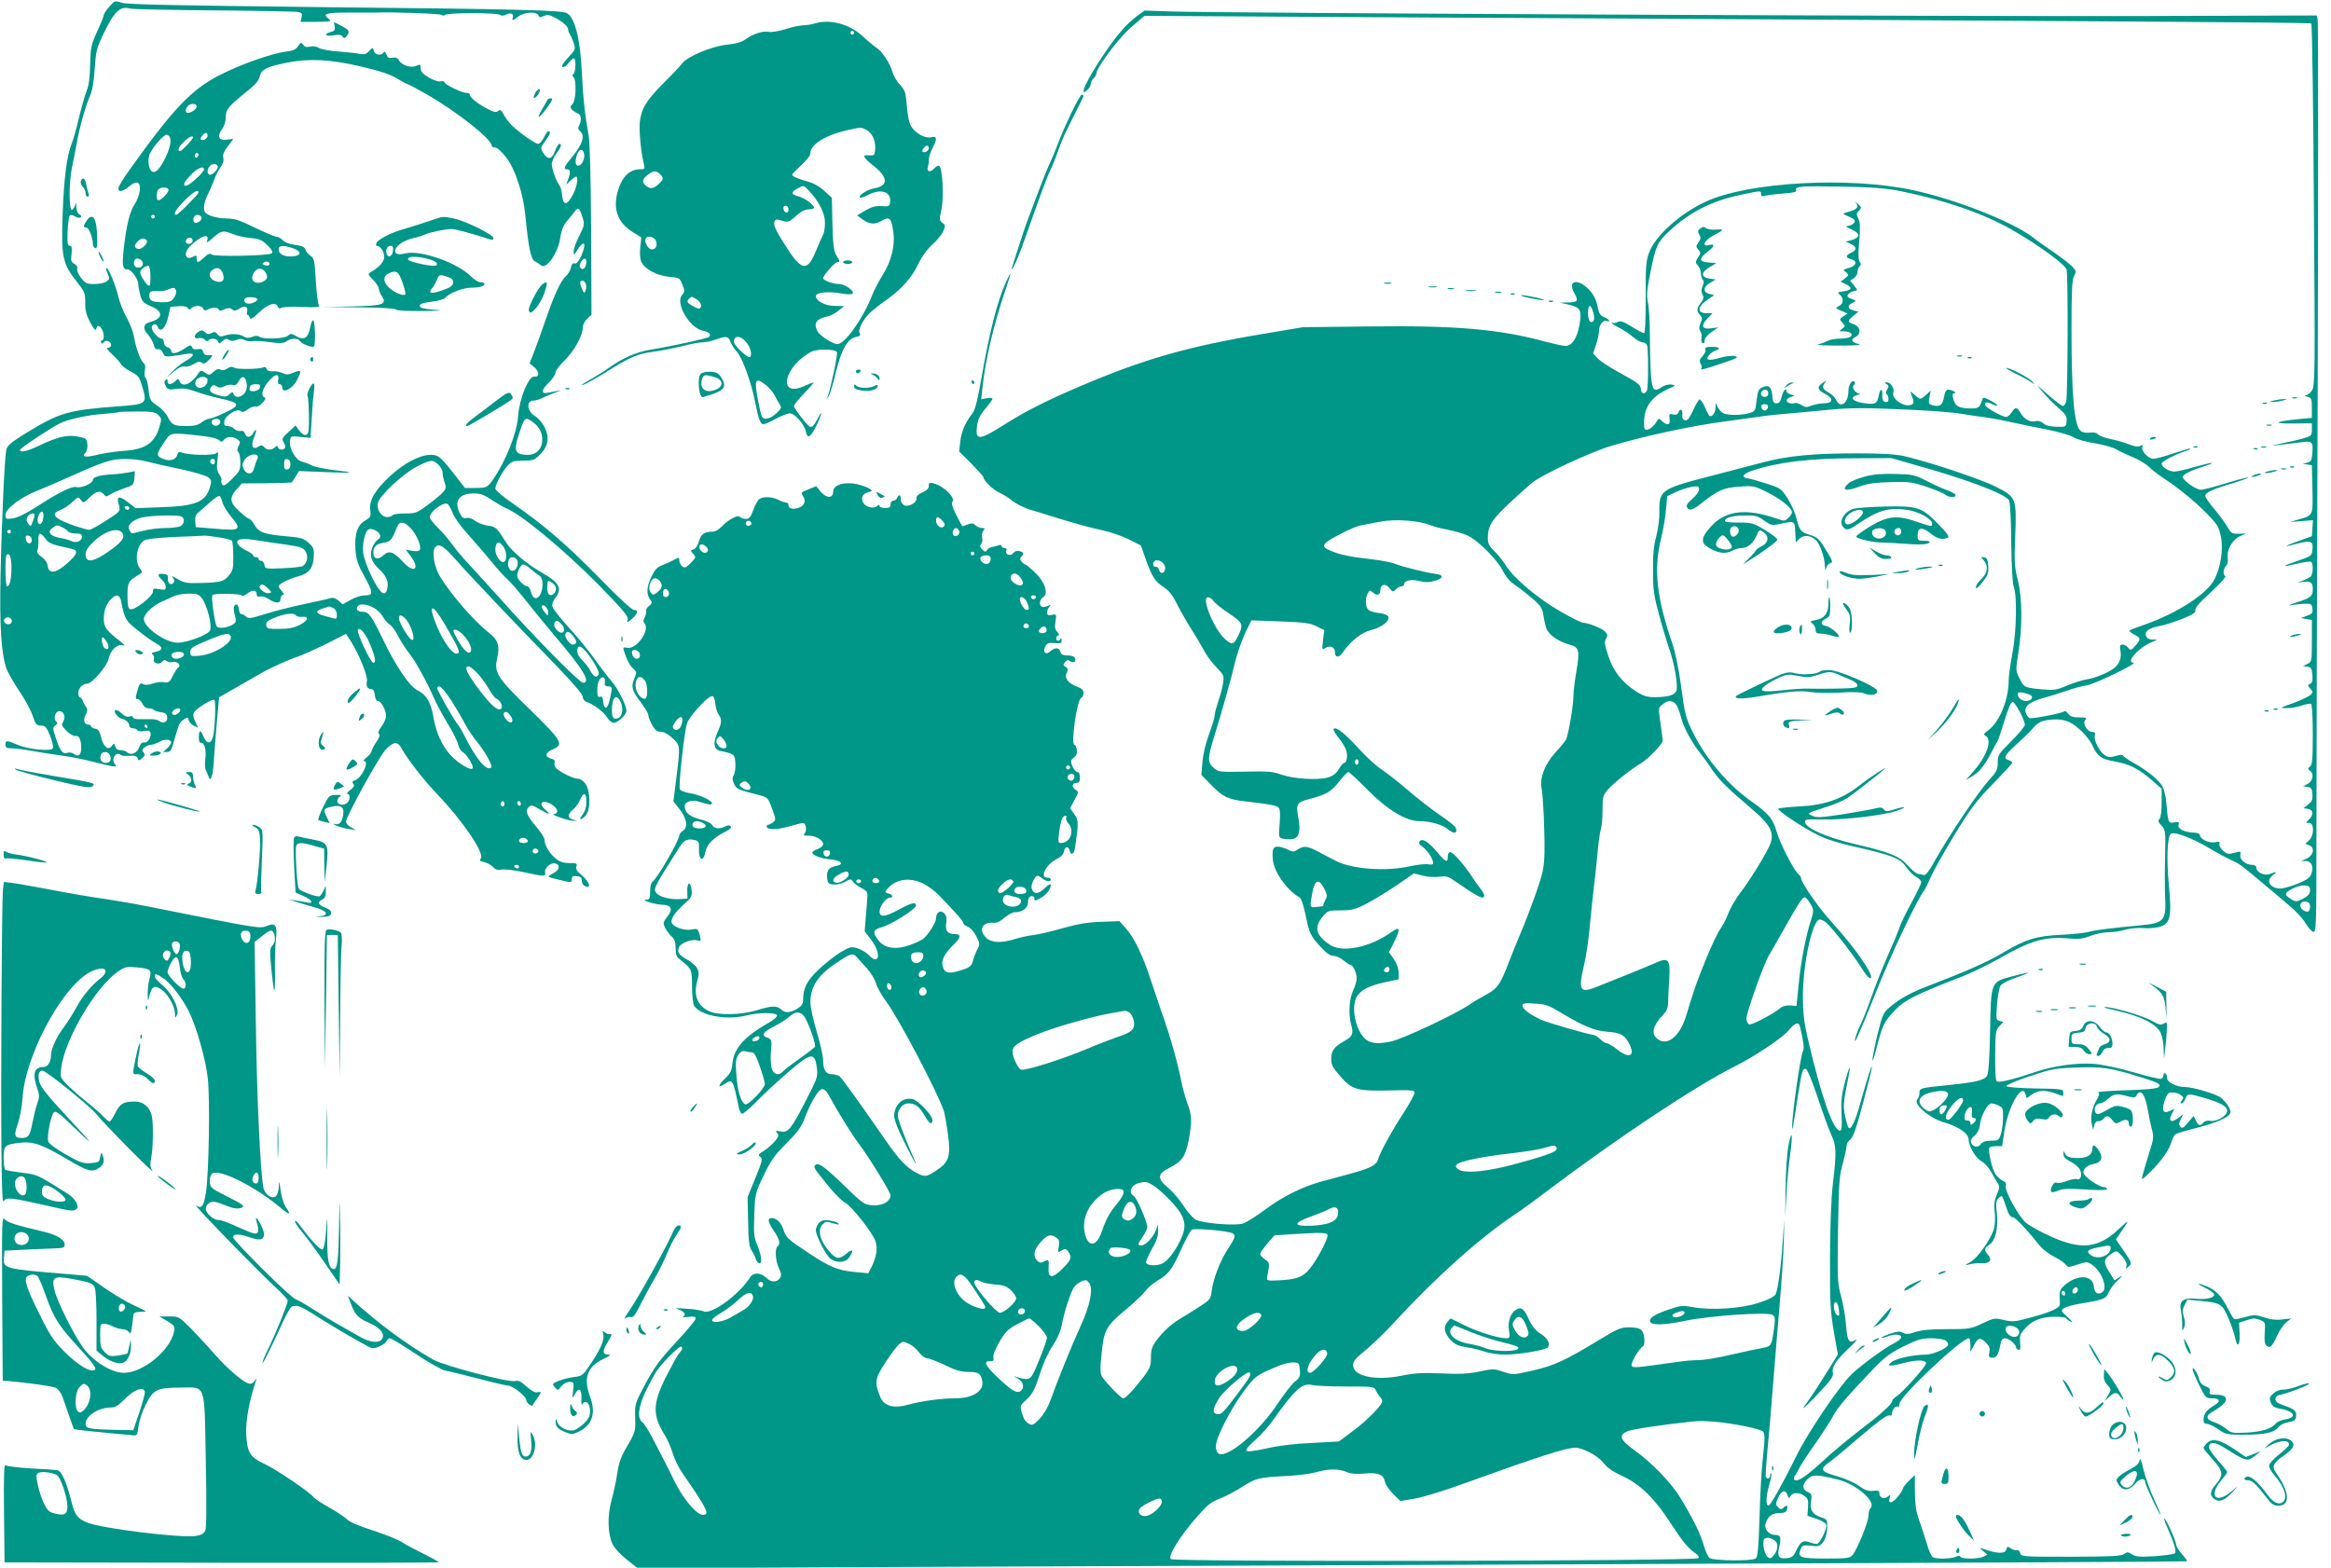 <?xml version="1.0" standalone="no"?>
<!DOCTYPE svg PUBLIC "-//W3C//DTD SVG 20010904//EN"
 "http://www.w3.org/TR/2001/REC-SVG-20010904/DTD/svg10.dtd">
<svg version="1.0" xmlns="http://www.w3.org/2000/svg"
 width="1280pt" height="861pt" viewBox="0 0 1280 861"
 preserveAspectRatio="xMidYMid meet">
<g transform="translate(0,861) scale(0.1,-0.1)"
fill="#009688" stroke="none">
<path d="M600 8573 c-16 -18 -30 -39 -30 -45 0 -6 -16 -47 -37 -92 -33 -74
-36 -89 -38 -181 -1 -65 -7 -114 -18 -140 -9 -22 -28 -89 -43 -150 -14 -60
-32 -125 -40 -143 -27 -65 -43 -191 -50 -388 -8 -236 -1 -271 77 -370 44 -56
47 -64 47 -115 -1 -41 5 -67 27 -109 20 -37 30 -49 33 -37 5 23 19 22 32 -2
13 -25 13 -61 -1 -61 -5 0 -7 -5 -3 -11 5 -8 9 -7 14 1 10 17 40 5 40 -15 0
-8 -7 -15 -17 -15 -11 0 -4 -12 24 -37 22 -21 44 -45 49 -55 5 -9 29 -27 54
-40 40 -21 46 -28 63 -87 25 -87 21 -91 -124 -102 -287 -21 -331 -34 -520
-150 -74 -46 -99 -66 -104 -87 -9 -38 -25 -365 -32 -692 -6 -282 4 -429 33
-514 8 -21 40 -77 71 -123 31 -46 64 -107 73 -136 15 -45 20 -51 44 -52 24 0
31 -7 51 -56 13 -32 19 -62 15 -69 -11 -18 -136 -6 -195 20 -58 25 -65 25 -65
0 0 -16 7 -20 33 -20 17 0 68 -6 112 -14 44 -8 118 -20 165 -26 47 -6 128 -22
180 -36 114 -29 127 -30 110 -9 -22 27 9 72 34 48 4 -4 25 -6 46 -4 30 2 42
-2 46 -14 6 -14 8 -14 25 1 15 14 17 20 7 32 -10 11 -8 17 7 28 10 8 27 14 36
14 10 0 30 8 47 17 28 16 62 13 62 -6 0 -6 -10 -19 -22 -31 l-22 -20 22 0 c18
0 24 10 37 58 28 100 31 105 54 120 20 14 22 14 27 -4 3 -10 16 -24 29 -30
l23 -11 -16 34 c-12 25 -13 38 -6 51 15 23 102 77 111 68 9 -8 4 -147 -6 -196
-9 -45 -34 -50 -51 -10 -18 43 -27 45 -28 5 -1 -25 3 -35 13 -35 19 0 29 -41
22 -92 -3 -22 -2 -48 3 -57 5 -9 11 -25 15 -35 10 -35 23 -3 28 69 2 39 10
136 17 218 l13 147 106 61 c58 33 117 67 131 75 43 25 145 71 196 88 27 9 97
41 157 70 l107 55 27 -42 c45 -71 93 -190 88 -217 -6 -29 3 -45 25 -45 10 0
16 -12 18 -32 2 -20 9 -33 17 -33 18 0 45 -51 45 -83 0 -13 -11 -38 -25 -57
-17 -23 -21 -36 -14 -41 8 -4 3 -19 -15 -45 -14 -21 -26 -44 -26 -51 0 -6 -12
-21 -26 -32 -15 -12 -22 -21 -15 -21 31 0 -12 -93 -49 -105 -16 -5 -18 -10
-10 -20 8 -10 4 -18 -17 -34 -15 -11 -22 -21 -15 -21 15 0 16 -32 0 -48 -17
-17 -48 -15 -55 3 -3 9 2 21 11 28 14 10 11 12 -21 11 -35 -1 -38 -4 -69 -67
-18 -37 -29 -69 -26 -71 4 -2 19 -6 34 -10 l28 -6 -17 35 c-19 40 -17 44 30
55 51 11 69 -3 61 -48 -8 -42 -20 -54 -49 -47 -11 3 -6 -1 10 -9 17 -7 48 -16
70 -19 l40 -6 -27 15 c-16 8 -28 22 -28 31 0 28 181 357 218 396 44 46 66 47
88 5 26 -50 125 -178 194 -249 141 -147 263 -327 240 -354 -9 -10 -5 -15 18
-20 17 -3 38 -15 48 -26 14 -15 26 -19 49 -15 17 3 71 -3 120 -14 113 -25 124
-25 118 -2 -5 22 29 55 54 50 31 -6 27 -35 -7 -53 -18 -9 -30 -18 -28 -20 2
-3 32 -11 66 -19 60 -14 62 -14 62 6 0 15 6 19 28 16 19 -2 27 -9 27 -23 0
-22 12 -35 33 -35 19 0 -4 40 -40 69 -20 16 -27 29 -23 42 6 17 1 19 -39 19
-33 0 -52 6 -76 26 -34 29 -60 73 -60 102 0 10 -20 42 -44 70 -53 62 -64 89
-43 109 13 13 20 12 59 -11 55 -32 68 -33 32 -3 -16 14 -24 29 -20 36 14 22
86 -15 86 -46 0 -7 -8 -13 -17 -14 -27 -1 79 -38 107 -37 24 1 24 1 2 5 -35 7
-38 30 -8 54 15 12 33 36 41 55 19 47 35 43 35 -10 0 -29 -7 -52 -21 -70 -24
-31 -11 -35 17 -5 28 31 27 137 -2 176 -12 15 -30 27 -40 26 -20 -2 -89 31
-117 55 -10 9 -15 23 -12 33 4 12 -2 18 -20 23 -36 9 -31 33 10 50 64 27 52
46 -128 222 -181 176 -195 200 -176 283 14 64 4 96 -44 134 -83 65 -206 206
-268 306 -37 59 -50 149 -26 169 21 18 47 0 117 -80 63 -72 328 -352 543 -572
94 -98 147 -159 147 -173 0 -11 8 -23 18 -27 40 -13 95 -54 114 -84 11 -18 28
-32 38 -32 23 0 70 45 70 67 0 28 -49 125 -79 158 -15 17 -57 71 -92 120 -35
50 -101 131 -147 180 -45 50 -85 100 -88 112 -4 14 2 32 15 49 40 51 24 83
-70 137 -84 47 -167 117 -198 165 -55 87 -58 89 -102 95 -23 3 -55 15 -71 27
-17 13 -36 19 -48 15 -14 -4 -23 2 -34 24 -35 67 -6 111 73 111 40 0 59 -7
102 -36 30 -20 64 -40 77 -45 81 -31 315 -225 506 -418 132 -135 167 -176 163
-192 -5 -17 -3 -18 11 -8 42 32 53 59 23 59 -11 0 -88 71 -187 173 -180 184
-307 293 -471 407 -57 39 -103 77 -103 86 0 23 39 96 68 127 22 23 33 27 85
27 54 0 62 3 92 33 45 45 54 93 26 149 -11 24 -34 51 -51 61 -47 28 -53 87 -9
87 11 0 34 7 51 16 17 9 50 22 72 30 38 13 30 12 -45 -3 -40 -8 -38 14 6 57
19 19 35 43 35 53 0 11 23 42 51 68 52 52 99 135 99 180 0 14 11 36 24 48 l24
22 -2 467 c-2 292 -7 488 -14 522 -18 92 -31 208 -37 345 -9 184 -39 301 -83
323 -29 16 -261 22 -1352 33 -800 9 -1064 14 -1092 24 -37 12 -39 12 -68 -22z
m575 -20 c242 -2 451 -6 463 -9 20 -4 23 -9 18 -29 l-6 -25 87 0 c75 1 85 3
71 14 -41 31 -21 37 110 37 70 0 136 0 147 0 82 4 357 -6 361 -13 3 -5 11 -5
17 0 16 13 289 13 304 0 8 -6 19 -5 33 2 24 13 44 4 36 -16 -7 -19 1 -18 31 6
31 24 101 28 109 6 5 -12 11 -13 29 -4 19 8 31 7 57 -6 44 -22 78 -51 78 -68
0 -8 4 -18 8 -23 4 -6 14 -27 21 -48 13 -38 12 -38 -30 -84 -29 -32 -39 -48
-29 -51 7 -3 22 7 32 22 11 14 24 26 29 26 13 0 11 -77 -2 -86 -8 -4 -8 -9 0
-17 18 -18 14 -127 -5 -148 -14 -15 -14 -20 -3 -32 8 -7 22 -16 32 -20 19 -7
22 -38 7 -67 -7 -13 -6 -21 5 -30 30 -25 14 -74 -49 -149 -39 -47 -44 -61 -21
-61 18 0 19 -18 4 -57 l-10 -28 23 23 c14 12 27 22 31 22 14 0 6 -52 -14 -93
-35 -69 -57 -70 -63 -4 -2 20 -8 42 -14 49 -17 22 -42 89 -42 116 0 14 11 40
25 58 25 33 32 54 17 54 -5 0 -16 -18 -25 -41 -18 -47 -39 -49 -65 -7 -15 25
-14 28 11 62 27 35 34 56 19 56 -5 0 -16 -16 -25 -35 -9 -19 -24 -35 -32 -35
-16 0 -100 59 -145 102 -14 13 -33 39 -43 57 -14 27 -20 31 -32 21 -11 -9 -24
-6 -64 15 -54 30 -91 60 -91 75 0 6 -9 10 -20 10 -25 0 -120 47 -120 59 0 5
-9 7 -20 4 -11 -3 -39 6 -65 21 -34 20 -45 33 -45 51 0 22 -2 24 -25 13 -29
-13 -80 4 -95 32 -6 12 -17 16 -35 13 -19 -4 -27 0 -33 18 -6 15 -11 18 -16
11 -12 -20 -47 -14 -53 8 -6 21 -6 21 -26 0 -15 -17 -26 -21 -51 -16 -17 4
-69 9 -116 13 -47 3 -95 12 -107 19 -14 9 -33 12 -50 8 -18 -5 -30 -2 -38 10
-11 15 -14 14 -28 -7 -12 -19 -28 -26 -69 -31 -79 -10 -250 -71 -363 -129
-155 -80 -255 -185 -493 -519 -34 -47 -62 -93 -62 -102 0 -24 24 -19 59 10 43
36 65 26 58 -26 -3 -21 -15 -53 -27 -71 -26 -36 -46 -116 -60 -241 -11 -97 -7
-118 21 -118 22 0 59 -54 59 -85 0 -11 5 -37 11 -59 9 -33 18 -41 60 -59 68
-29 64 -67 -8 -86 -37 -10 -41 -37 -10 -69 13 -15 27 -40 31 -55 4 -19 12 -27
24 -25 10 2 21 -7 27 -20 11 -25 6 -25 128 -6 50 8 48 -9 -6 -40 -23 -14 -56
-40 -72 -58 l-30 -32 39 33 c25 21 45 31 58 28 11 -3 34 3 51 13 23 15 34 16
45 8 10 -9 19 -5 40 16 17 18 22 27 12 26 -29 -4 -39 0 -45 19 -4 13 -12 17
-30 13 -17 -3 -27 1 -31 12 -5 13 -11 12 -42 -9 -41 -28 -72 -32 -72 -11 0 7
-9 16 -20 19 -12 3 -20 14 -20 26 0 12 -6 21 -12 21 -21 0 -61 49 -54 65 7 19
25 19 32 0 14 -36 44 -7 58 56 l12 54 44 3 c28 2 46 -1 51 -10 7 -10 11 -10
21 0 17 17 57 15 64 -3 5 -11 11 -12 24 -5 25 13 57 13 62 -1 2 -7 12 -7 30 2
22 9 31 9 42 0 12 -10 20 -9 40 4 29 19 50 11 43 -16 -3 -11 -1 -19 3 -19 5 0
10 -7 12 -16 2 -11 16 -3 51 30 49 48 92 60 103 31 4 -10 10 -12 18 -6 6 5 57
8 115 5 83 -3 101 -1 92 9 -5 7 -13 68 -17 136 -6 112 -9 124 -30 137 -12 8
-24 23 -27 33 -3 14 -18 21 -57 26 -32 4 -58 15 -68 26 -9 10 -24 19 -34 19
-9 0 -63 23 -119 50 -83 41 -112 50 -154 50 -29 0 -69 7 -89 15 -30 13 -36 20
-36 46 0 16 9 48 21 71 12 23 27 59 35 80 7 22 23 53 35 69 14 19 19 38 15 53
-4 17 3 34 24 61 17 21 30 39 30 41 0 1 -15 0 -34 -3 -44 -7 -56 19 -26 59 12
16 20 43 20 66 0 42 14 58 134 155 31 25 49 49 53 69 7 36 35 50 144 73 124
25 240 20 410 -20 104 -24 163 -44 197 -65 27 -16 52 -30 56 -30 4 0 53 -26
109 -58 163 -93 357 -246 357 -282 0 -6 8 -10 19 -10 11 0 36 -23 61 -55 49
-63 94 -201 105 -320 17 -175 30 -239 52 -250 11 -6 27 -16 35 -23 28 -23 92
68 104 149 7 47 19 75 41 99 7 8 23 28 35 43 23 32 29 29 47 -28 12 -37 10
-44 -18 -100 -17 -33 -31 -71 -31 -85 0 -24 1 -24 21 8 39 60 52 36 19 -37
-14 -29 -25 -41 -34 -38 -10 4 -17 -3 -21 -23 -3 -15 -15 -36 -27 -46 -30 -28
-62 -97 -112 -241 -24 -70 -54 -153 -66 -183 l-22 -55 27 -23 c28 -24 28 -55
0 -50 -31 6 -83 -121 -90 -217 -5 -90 -69 -251 -138 -349 -30 -43 -35 -46 -98
-46 l-56 0 -44 57 c-91 117 -101 125 -146 125 -58 -1 -143 -45 -219 -115 -84
-77 -118 -135 -111 -187 5 -36 2 -41 -28 -59 -43 -25 -59 -74 -53 -161 4 -55
13 -81 47 -142 52 -95 52 -108 4 -108 -21 0 -54 -11 -78 -25 l-43 -24 -23 20
c-15 13 -30 18 -44 14 -11 -4 -78 -19 -150 -34 -71 -15 -168 -40 -214 -55 -74
-23 -86 -25 -100 -12 -9 8 -20 14 -26 13 -5 -1 -11 10 -13 26 -2 15 -7 27 -12
27 -17 0 -21 -20 -11 -57 9 -32 8 -40 -6 -50 -26 -20 -84 -28 -93 -13 -11 18
-31 160 -24 171 7 12 164 9 164 -3 0 -5 13 1 29 13 30 22 51 19 51 -7 0 -10 6
-13 18 -10 9 3 31 -3 47 -14 38 -25 65 -26 65 -1 0 11 6 21 12 23 9 3 8 9 -5
22 -9 10 -17 21 -17 26 0 13 57 41 109 55 57 14 82 47 84 109 2 42 -2 51 -29
75 -27 24 -43 29 -115 35 -126 11 -157 21 -181 62 -11 19 -24 34 -29 34 -5 0
-30 19 -54 41 -54 49 -57 75 -16 121 l29 33 137 1 c75 1 137 3 138 5 2 2 11
17 21 33 l18 29 147 -6 c161 -6 170 -3 38 12 -48 6 -100 17 -115 25 -15 8 -39
17 -54 21 -33 6 -71 72 -66 113 3 23 7 27 31 25 15 -2 39 -4 55 -5 l27 -3 7
110 c3 61 9 126 12 146 3 20 3 39 -1 42 -9 9 -42 -56 -34 -68 7 -12 11 -173 4
-197 -6 -26 -28 -22 -51 9 l-19 26 -39 -36 c-35 -32 -38 -38 -26 -57 7 -11 10
-25 7 -30 -9 -14 -33 -12 -38 3 -4 10 -7 10 -18 0 -17 -17 -44 -16 -59 2 -9
11 -16 12 -31 2 -31 -20 -43 3 -25 48 18 41 15 60 -4 26 -13 -26 -37 -27 -45
-2 -4 12 -12 17 -24 14 -10 -2 -25 3 -34 11 -8 9 -25 16 -37 16 -17 0 -21 5
-18 27 4 31 72 73 90 55 8 -8 19 -5 39 10 15 11 34 18 42 15 9 -3 25 5 38 20
17 18 20 27 12 30 -22 8 -14 44 18 84 36 45 64 52 57 14 -4 -17 -1 -25 8 -25
8 0 14 -9 14 -19 0 -35 57 -6 80 40 28 54 25 60 -17 43 -30 -13 -41 -13 -62
-3 -14 7 -38 11 -54 10 -17 -2 -29 3 -33 13 -3 9 -11 13 -17 9 -18 -11 -150
-13 -163 -2 -9 7 -19 6 -36 -5 -15 -10 -28 -12 -38 -6 -10 6 -21 3 -37 -12
-21 -19 -24 -20 -47 -5 -23 15 -25 15 -39 -7 -37 -56 -87 -76 -101 -40 -6 16
-8 16 -24 0 -24 -21 -42 -21 -42 1 0 12 -3 14 -11 6 -8 -8 -8 -17 1 -33 11
-20 17 -22 60 -16 36 5 62 1 103 -14 30 -11 92 -29 138 -39 109 -23 112 -37
21 -79 -38 -18 -76 -32 -84 -32 -8 0 -27 -9 -41 -20 -19 -15 -40 -20 -84 -20
-68 0 -81 7 -102 51 -9 19 -35 46 -57 61 -39 26 -42 31 -48 87 -4 33 -11 63
-17 66 -5 4 -7 21 -4 39 5 23 2 36 -9 45 -16 14 -41 83 -51 146 -4 22 -21 67
-39 100 -19 33 -39 85 -46 115 -14 62 -57 166 -66 158 -2 -3 1 -18 8 -33 11
-24 10 -29 -7 -41 -10 -8 -40 -14 -66 -14 -43 0 -51 4 -75 35 -14 19 -24 42
-20 50 3 9 -3 19 -16 26 -17 9 -20 18 -15 55 3 34 1 44 -10 44 -12 0 -14 14
-12 79 2 44 8 83 12 87 4 5 17 3 28 -4 11 -7 25 -10 31 -6 7 4 5 10 -6 16 -9
5 -16 23 -17 41 -1 28 -2 29 -7 9 -4 -13 -12 -24 -17 -25 -17 -3 -17 150 0
232 9 42 20 99 25 126 12 79 48 207 71 261 16 34 24 80 29 156 7 99 10 113 52
200 57 117 88 146 143 131 11 -4 218 -8 460 -10z m-95 -528 c0 -14 -29 -35
-49 -35 -15 0 -14 23 1 38 17 17 48 15 48 -3z m60 -160 c0 -16 -27 -32 -37
-21 -7 7 16 36 28 36 5 0 9 -7 9 -15z m-205 -15 c13 -42 -56 -185 -90 -185
-28 0 -40 66 -20 105 21 41 74 100 90 100 8 0 17 -9 20 -20z m125 5 c0 -9 -62
-75 -71 -75 -17 0 -9 22 20 51 26 26 51 38 51 24z m2148 -93 c4 -27 -15 -62
-33 -62 -17 0 -19 27 -5 65 12 30 33 29 38 -3z m-2118 -1 c0 -6 -4 -13 -10
-16 -5 -3 -10 1 -10 9 0 9 5 16 10 16 6 0 10 -4 10 -9z m105 -62 c8 -12 -23
-49 -42 -49 -7 0 -13 8 -13 18 0 33 40 56 55 31z m-75 -20 c0 -15 -81 -89 -97
-89 -22 0 -14 18 25 60 37 38 72 52 72 29z m-195 -109 c7 -11 -38 -60 -55 -60
-11 0 -13 29 -4 54 7 18 49 22 59 6z m165 -17 c0 -10 -112 -123 -122 -123 -20
0 -4 29 44 77 47 48 78 66 78 46z m-240 -133 c0 -5 -4 -10 -10 -10 -5 0 -10 5
-10 10 0 6 5 10 10 10 6 0 10 -4 10 -10z m256 -2 c9 -15 -27 -41 -39 -29 -13
13 -1 41 17 41 8 0 18 -5 22 -12z m171 -93 c21 -9 64 -19 98 -22 51 -5 65 -12
94 -40 22 -22 31 -37 24 -44 -14 -14 -315 -20 -331 -7 -9 8 -20 4 -40 -15 -34
-32 -42 -34 -42 -7 0 18 -3 19 -20 10 -45 -24 -55 23 -12 62 62 58 106 69 88
21 -4 -9 12 1 34 21 45 40 55 42 107 21z m-221 -44 c-10 -16 -36 -13 -36 3 0
17 21 27 34 16 4 -5 5 -13 2 -19z m-250 8 c9 -16 -31 -53 -50 -46 -20 8 -20
21 0 41 18 19 40 21 50 5z m804 -43 c47 -17 46 -40 -2 -44 -46 -4 -78 12 -78
38 0 23 26 25 80 6z m-833 -67 c16 -16 5 -39 -17 -39 -20 0 -30 17 -22 38 5
15 24 16 39 1z m2443 -6 c0 -30 -17 -50 -31 -36 -8 8 -8 16 0 32 14 26 31 27
31 4z m-1743 -19 c-3 -4 -14 -3 -24 0 -15 6 -15 8 -3 16 16 10 39 -4 27 -16z
m-651 -59 c1 -30 -2 -55 -7 -55 -12 0 -49 56 -49 74 0 15 25 35 45 36 6 0 11
-25 11 -55z m398 12 c13 -37 -4 -54 -41 -41 -34 11 -42 43 -17 61 26 19 47 12
58 -20z m237 2 c12 -23 5 -38 -25 -49 -31 -11 -58 6 -50 33 13 47 54 55 75 16z
m1757 -63 c2 -9 1 -25 -3 -34 -6 -14 -10 -12 -20 13 -7 17 -11 34 -8 38 8 13
28 2 31 -17z m-2252 -31 c4 -8 -1 -26 -10 -40 -13 -20 -25 -25 -60 -25 -60 0
-76 8 -76 36 0 24 6 27 50 25 14 -1 37 2 50 8 35 14 40 13 46 -4z m448 -50 c0
-5 -12 -14 -27 -19 -30 -11 -55 4 -42 24 8 13 70 9 69 -5z m-274 -443 c0 -23
-19 -42 -42 -42 -24 0 -34 26 -18 45 18 22 60 19 60 -3z m214 -14 c4 -20 1
-39 -9 -55 -18 -26 -53 -31 -62 -8 -5 14 -8 14 -24 -1 -16 -15 -25 -15 -59 -5
-45 13 -56 26 -40 46 9 11 16 12 30 3 14 -9 24 -9 43 1 14 7 33 10 44 7 14 -5
23 1 33 19 18 34 36 31 44 -7z m74 -25 c-4 -22 -58 -31 -58 -10 0 20 10 27 37
27 18 0 24 -5 21 -17z m-558 -153 c18 -18 18 -22 5 -66 -26 -88 -79 -123 -194
-130 -42 -3 -106 -12 -143 -21 -67 -17 -92 -13 -70 9 19 19 15 76 -5 82 -81
23 -131 15 -258 -46 -61 -28 -95 -35 -95 -19 0 9 159 115 217 145 45 23 155
47 243 53 41 3 77 7 79 9 2 2 49 4 103 4 84 0 101 -3 118 -20z m340 -35 c0 -9
-7 -18 -16 -22 -18 -7 -39 11 -30 26 11 17 46 13 46 -4z m1720 -6 c37 -28 54
-69 46 -114 -9 -44 -42 -67 -92 -63 -54 4 -62 24 -40 95 37 117 37 117 86 82z
m-1849 -70 c64 -6 110 -16 120 -25 14 -13 18 -13 29 1 15 19 50 19 74 2 16
-12 17 -17 6 -36 -8 -17 -9 -26 -1 -34 6 -6 11 -32 11 -57 0 -41 -5 -50 -45
-90 -37 -36 -48 -42 -55 -30 -5 8 -7 18 -4 22 3 4 -3 19 -12 33 -13 20 -15 37
-10 77 6 46 5 50 -8 38 -17 -13 -153 -10 -189 5 -14 6 -20 2 -24 -14 -7 -26
-40 -36 -75 -22 -41 15 -41 26 -1 85 42 63 33 61 184 45z m330 -135 c-5 -11
-12 -31 -16 -46 -7 -36 -41 -38 -57 -3 -9 19 -8 29 5 49 27 40 91 40 68 0z
m-608 -8 c29 -8 112 -27 186 -42 74 -16 143 -36 154 -45 19 -15 20 -20 9 -57
-24 -80 -79 -102 -273 -108 l-135 -5 -39 31 c-21 17 -43 29 -49 27 -12 -5 -12
-6 -1 -49 6 -25 1 -31 -72 -77 -43 -28 -85 -51 -93 -51 -8 0 -40 9 -71 19
-120 40 -148 69 -87 90 18 7 47 26 65 43 32 31 33 31 47 12 14 -18 16 -18 48
14 37 35 59 40 78 17 11 -14 15 -14 36 0 12 8 47 23 76 33 50 17 53 20 56 56
l3 38 -38 -7 c-21 -4 -59 -9 -84 -10 -71 -4 -109 -15 -109 -31 0 -19 -65 -47
-90 -39 -23 7 -95 -28 -217 -107 -59 -38 -107 -62 -133 -65 -37 -5 -40 -4 -40
19 0 33 82 96 170 131 36 14 112 47 170 73 201 90 240 103 313 103 38 1 92 -5
120 -13z m377 -1 c0 -8 -4 -15 -9 -15 -13 0 -22 16 -14 24 11 11 23 6 23 -9z
m415 -15 c0 -16 -6 -26 -17 -28 -14 -3 -18 3 -18 28 0 25 4 31 18 28 11 -2 17
-12 17 -28z m812 -2 c13 -12 23 -31 23 -43 0 -12 5 -36 11 -54 10 -29 9 -35
-12 -58 -13 -14 -51 -45 -84 -69 -55 -41 -63 -44 -121 -44 -35 0 -66 -4 -69
-10 -3 -5 -17 -10 -29 -10 -32 0 -60 43 -51 78 10 41 142 164 215 200 75 38
86 39 117 10z m-1186 -205 c3 -17 26 -54 49 -82 59 -70 51 -77 -87 -65 l-108
9 -3 32 c-2 24 3 37 19 50 12 10 41 35 63 55 23 21 45 36 51 34 5 -1 12 -16
16 -33z m1264 -59 c9 -25 46 -77 84 -118 36 -40 93 -106 126 -146 33 -41 75
-88 94 -104 18 -17 65 -71 104 -121 39 -49 105 -130 147 -180 162 -189 208
-265 161 -265 -19 0 -273 258 -457 465 -49 55 -121 133 -159 175 -39 41 -85
95 -102 120 -17 25 -52 65 -77 90 -25 24 -46 51 -46 60 0 28 71 83 96 73 6 -2
19 -24 29 -49z m-1775 26 c0 -5 -4 -10 -9 -10 -6 0 -13 5 -16 10 -3 6 1 10 9
10 9 0 16 -4 16 -10z m-472 -52 c-3 -33 -22 -49 -30 -26 -7 18 9 58 22 58 7 0
10 -13 8 -32z m-48 13 c0 -5 -5 -22 -11 -38 -10 -27 -11 -27 -24 -9 -10 13
-11 24 -4 37 10 20 39 26 39 10z m804 -7 c22 -8 20 -41 -3 -54 -11 -5 -48 -10
-83 -10 -35 0 -90 -7 -121 -15 -71 -18 -64 -19 -77 5 -14 26 19 56 74 69 48
10 187 14 210 5z m1264 -68 c33 -37 57 -99 47 -117 -5 -7 -21 -8 -42 -4 l-35
6 26 -34 c54 -71 22 -100 -39 -35 -54 59 -79 67 -110 38 -28 -27 -55 -20 -55
12 0 36 15 50 56 57 39 6 46 15 73 84 14 37 42 35 79 -7z m-1883 -16 c3 -5 22
-10 41 -10 27 0 34 -4 34 -19 0 -23 -32 -36 -57 -23 -10 5 -37 13 -60 17 -23
3 -48 13 -55 22 -10 13 -9 18 11 34 21 17 25 17 51 4 16 -8 32 -19 35 -25z
m1709 -13 c8 -13 6 -20 -11 -32 -12 -9 -27 -32 -32 -52 -12 -42 0 -71 49 -117
34 -34 45 -64 36 -102 -12 -45 -38 -24 -83 65 -23 46 -45 106 -48 132 -7 49 8
118 28 131 14 9 49 -5 61 -25z m-2024 13 c0 -5 -4 -10 -10 -10 -5 0 -10 5 -10
10 0 6 5 10 10 10 6 0 10 -4 10 -10z m610 -5 c18 -22 4 -47 -53 -89 -100 -74
-147 -83 -147 -30 0 19 13 40 45 70 58 56 130 79 155 49z m-421 -33 c18 -27
36 -33 144 -56 39 -9 34 -28 -25 -81 -61 -54 -101 -59 -106 -13 -2 17 -15 36
-33 49 -21 15 -28 26 -23 38 3 9 6 33 5 54 -2 44 10 47 38 9z m-74 -7 c0 -28
-29 -25 -33 3 -3 19 0 23 15 20 10 -2 18 -12 18 -23z m1025 14 c36 -5 68 -14
73 -18 4 -4 8 -42 8 -84 1 -66 -2 -81 -23 -106 -27 -35 -46 -40 -158 -43 -75
-2 -91 1 -125 22 -29 17 -36 19 -26 7 10 -13 11 -21 3 -29 -15 -15 -33 0 -30
25 2 17 -3 23 -24 25 -33 4 -36 -8 -8 -33 11 -10 20 -27 20 -38 0 -17 -5 -18
-35 -13 -31 6 -35 4 -35 -13 0 -26 -103 -106 -125 -97 -11 4 -15 22 -15 75 0
73 4 80 66 117 17 10 17 12 1 34 -30 43 -15 129 27 153 12 7 80 14 166 18 80
3 152 6 160 7 8 1 44 -3 80 -9z m221 -18 c30 -5 96 -15 148 -22 78 -11 96 -17
108 -36 18 -27 10 -68 -15 -82 -9 -5 -60 -10 -112 -12 -92 -4 -95 -3 -98 19
-2 12 -10 22 -18 22 -8 0 -14 5 -14 10 0 6 -7 10 -15 10 -8 0 -15 4 -15 10 0
5 -16 16 -35 25 -40 20 -59 40 -50 55 8 12 44 13 116 1z m1343 -33 c19 -26 21
-74 4 -84 -16 -10 -48 33 -48 65 0 46 20 54 44 19z m-2701 -115 c0 -63 -9
-103 -24 -103 -10 0 -13 163 -2 173 15 15 26 -15 26 -70z m2774 45 c15 -20 0
-63 -22 -63 -21 0 -32 33 -21 61 7 17 30 18 43 2z m77 -53 c15 -13 35 -29 46
-35 38 -21 15 -139 -25 -124 -7 3 -17 19 -20 35 -4 16 -13 29 -20 29 -17 0
-55 39 -55 56 0 26 20 64 33 64 8 0 26 -11 41 -25z m136 -95 c12 -22 -11 -56
-32 -47 -13 4 -17 44 -9 74 3 8 33 -12 41 -27z m-1578 -12 c21 -21 21 -23 5
-26 -21 -4 -59 26 -51 39 9 15 23 10 46 -13z m-364 -53 c29 -37 58 -150 45
-178 -11 -24 -125 -67 -179 -67 -66 1 -184 84 -184 130 0 27 46 71 97 95 21 9
52 23 68 31 17 7 53 14 82 14 43 0 55 -4 71 -25z m-443 -17 c20 -99 24 -107
93 -161 37 -30 82 -62 100 -71 39 -20 37 -39 -4 -46 -20 -4 -25 -8 -16 -14 7
-4 10 -16 7 -26 -7 -23 29 -34 46 -14 9 11 15 11 25 3 7 -6 22 -8 32 -5 22 7
50 -18 32 -29 -6 -3 -20 -25 -31 -47 -18 -35 -24 -40 -47 -35 -15 3 -43 0 -63
-7 -22 -8 -43 -9 -52 -4 -18 10 -21 6 -35 -44 -9 -31 -8 -38 4 -38 8 0 20 -11
26 -25 7 -15 19 -25 33 -25 11 0 25 -4 30 -9 6 -5 24 -11 40 -13 22 -2 31 -9
33 -26 4 -26 -21 -40 -41 -23 -8 6 -27 11 -43 11 -16 0 -46 0 -66 0 -21 -1
-38 4 -38 10 0 7 -8 9 -19 5 -13 -4 -27 1 -40 14 -21 21 -41 28 -41 14 1 -14
24 -38 40 -41 22 -5 40 -22 40 -38 0 -8 9 -14 19 -14 11 0 23 -5 26 -11 4 -6
19 -7 36 -4 21 5 31 2 35 -8 8 -22 -15 -59 -34 -55 -11 3 -21 -6 -28 -27 -11
-32 -47 -46 -67 -26 -6 6 -22 11 -35 11 -16 0 -26 7 -29 20 -5 19 -6 20 -19 3
-19 -27 -46 -5 -59 48 -8 34 -16 45 -33 47 -12 2 -22 8 -22 13 0 5 -7 9 -15 9
-23 0 -30 28 -14 56 10 20 11 29 1 42 -7 9 -15 25 -18 35 -4 9 -10 17 -15 17
-5 0 -9 11 -9 24 0 26 24 51 49 51 26 0 110 98 117 136 9 46 47 83 76 75 18
-4 15 0 -12 22 -74 56 -90 78 -90 121 0 48 13 84 40 111 29 29 47 25 55 -12z
m1392 -39 c18 -11 40 -34 48 -50 9 -15 24 -33 35 -39 11 -6 32 -34 46 -63 15
-29 41 -70 59 -92 36 -45 101 -163 136 -245 13 -30 47 -94 76 -142 29 -47 56
-100 59 -118 4 -17 15 -35 24 -40 24 -13 63 -77 55 -90 -9 -15 -80 28 -122 74
-46 50 -79 124 -93 207 -14 82 -38 123 -88 148 -44 22 -121 136 -190 281 -64
132 -77 150 -112 150 -28 0 -40 17 -23 33 13 14 56 7 90 -14z m953 -23 c-1
-21 -1 -21 -20 3 -11 12 -17 27 -14 33 9 14 34 -12 34 -36z m-1179 24 c11 -6
19 -21 19 -37 0 -22 -3 -24 -22 -18 -13 3 -36 10 -52 14 -16 3 -31 12 -33 18
-4 10 8 16 65 32 2 1 12 -4 23 -9z m611 -88 c80 -136 91 -162 64 -162 -24 0
-72 68 -105 146 -54 129 -31 139 41 16z m-817 48 c4 -6 18 -9 32 -8 42 5 37
-19 -9 -43 -32 -17 -61 -23 -113 -23 -64 -1 -70 1 -73 20 -2 16 6 24 35 37 63
27 118 34 128 17z m623 -50 c26 -52 31 -100 7 -80 -20 17 -65 96 -65 115 0 31
35 10 58 -35z m-2184 25 c3 -9 -1 -18 -10 -22 -19 -7 -39 11 -30 26 10 16 33
13 40 -4z m3021 -25 c23 -25 13 -55 -14 -41 -21 12 -34 38 -25 52 8 14 19 11
39 -11z m-1046 -125 c23 -61 26 -85 11 -85 -15 0 -93 167 -85 181 12 19 49
-29 74 -96z m505 68 c34 -36 52 -81 39 -94 -7 -7 -18 -3 -33 13 -20 21 -60 90
-60 103 0 15 32 2 54 -22z m605 -9 c22 -27 20 -44 -4 -44 -18 0 -49 46 -40 60
10 16 22 12 44 -16z m-1882 1 c13 -36 -97 -102 -178 -107 -41 -3 -44 -1 -44
21 0 22 12 29 90 62 101 42 123 46 132 24z m-681 -30 c18 -28 10 -53 -12 -34
-13 10 -20 59 -9 59 2 0 12 -11 21 -25z m2662 -94 c24 -35 42 -71 40 -79 -6
-28 -27 -23 -44 10 -9 18 -29 45 -45 60 -18 16 -29 37 -29 53 0 44 31 26 78
-44z m-2238 24 c0 -18 -48 -31 -62 -17 -16 16 0 32 33 32 19 0 29 -5 29 -15z
m1611 -102 c20 -21 48 -60 63 -86 15 -27 34 -51 42 -54 21 -8 38 -43 26 -55
-17 -17 -58 19 -127 112 -63 85 -78 120 -52 120 7 0 29 -17 48 -37z m700 -35
c1 -7 1 -19 0 -25 -1 -7 7 -13 19 -13 23 0 24 -2 9 -70 -12 -56 -32 -63 -37
-12 -2 22 -7 29 -18 25 -11 -4 -14 5 -14 39 0 41 13 68 32 68 4 0 9 -6 9 -12z
m-843 -115 c27 -43 61 -100 75 -128 14 -27 43 -71 64 -96 44 -53 90 -135 81
-144 -24 -24 -81 42 -144 167 -14 29 -33 61 -41 70 -19 21 -113 188 -113 200
0 4 6 8 14 8 8 0 36 -35 64 -77z m932 -13 c14 -35 7 -75 -16 -84 -25 -10 -34
2 -34 44 0 73 27 95 50 40z m-2420 -39 c0 -15 -28 -33 -40 -26 -8 5 -8 11 1
21 13 15 39 19 39 5z m-637 -31 c3 -11 -1 -27 -7 -36 -10 -13 -7 -21 18 -47
17 -17 38 -30 48 -29 22 4 32 -15 34 -61 2 -42 -16 -58 -41 -37 -8 6 -22 9
-32 6 -28 -9 -40 4 -64 73 -20 60 -21 65 -5 77 11 8 13 14 7 19 -14 8 -14 38
0 52 15 15 36 6 42 -17z m2451 -2 c23 -33 1 -51 -25 -19 -18 22 -18 41 1 41 5
0 16 -10 24 -22z m-1994 -58 c0 -5 -2 -10 -4 -10 -3 0 -8 5 -11 10 -3 6 -1 10
4 10 6 0 11 -4 11 -10z m-205 -160 c8 -26 -1 -40 -26 -40 -22 0 -34 22 -25 45
8 22 44 18 51 -5z m2165 -265 c0 -8 -4 -15 -10 -15 -5 0 -10 7 -10 15 0 8 5
15 10 15 6 0 10 -7 10 -15z m90 -1 c0 -8 -4 -12 -10 -9 -5 3 -10 10 -10 16 0
5 5 9 10 9 6 0 10 -7 10 -16z m38 -201 c2 -8 -6 -13 -22 -13 -25 0 -33 10 -19
24 10 10 36 3 41 -11z m57 -52 c7 -12 -12 -24 -25 -16 -11 7 -4 25 10 25 5 0
11 -4 15 -9z m-105 -91 c0 -5 -4 -10 -9 -10 -6 0 -13 5 -16 10 -3 6 1 10 9 10
9 0 16 -4 16 -10z"/>
<path d="M1838 8465 c3 -19 -1 -25 -22 -31 -42 -10 -30 -25 15 -18 30 5 44 3
50 -7 8 -12 12 -11 24 5 18 24 13 31 -34 56 l-38 19 5 -24z"/>
<path d="M2940 8101 c-13 -25 -13 -34 0 -26 16 10 32 45 21 45 -6 0 -15 -9
-21 -19z"/>
<path d="M3007 8063 c-2 -5 -17 -30 -33 -58 -33 -58 -13 -47 35 20 23 32 28
45 17 45 -8 0 -17 -3 -19 -7z"/>
<path d="M444 7615 c-3 -8 1 -22 10 -30 9 -9 16 -25 16 -36 0 -10 5 -19 11
-19 6 0 9 6 6 14 -3 8 -9 31 -13 50 -6 37 -20 47 -30 21z"/>
<path d="M476 7398 c-20 -28 -20 -38 -1 -38 13 0 35 -55 35 -91 0 -9 6 -19 13
-22 9 -3 12 11 11 52 -2 112 -24 148 -58 99z"/>
<path d="M2380 7404 c-25 -8 -58 -19 -75 -25 -16 -6 -55 -17 -84 -26 -70 -19
-147 -58 -154 -78 -4 -8 -2 -15 3 -15 18 0 40 -32 40 -60 0 -27 -26 -57 -75
-85 -16 -10 -15 -13 14 -42 17 -17 31 -39 31 -48 0 -8 7 -27 16 -40 31 -47 10
-54 -165 -58 l-156 -3 197 -2 c118 -1 199 -6 203 -12 4 -6 61 -9 143 -8 113 1
124 3 62 7 -57 5 -75 10 -75 21 0 11 17 17 65 23 37 4 70 14 76 22 18 24 96
55 141 55 46 0 73 8 73 21 0 5 -10 9 -21 9 -12 0 -36 15 -54 33 -72 73 -273
144 -355 126 -44 -10 -60 -6 -60 15 0 23 45 55 95 67 28 6 58 16 69 21 22 11
110 30 146 30 21 0 104 -22 208 -56 15 -5 22 -3 22 6 0 19 -155 95 -218 108
-62 12 -55 12 -112 -6z m-222 -171 c-3 -30 -25 -42 -34 -19 -9 22 2 46 21 46
12 0 15 -8 13 -27z m188 -44 c43 -11 62 -24 50 -36 -11 -12 -156 19 -156 33 0
17 44 18 106 3z m-135 -133 c11 -32 18 -61 15 -63 -10 -10 -55 7 -85 33 -37
31 -41 66 -8 82 42 21 57 11 78 -52z m248 33 c24 -9 31 -16 29 -33 -2 -16 -17
-26 -60 -41 -61 -21 -81 -16 -55 12 8 10 20 30 26 46 12 30 15 31 60 16z"/>
<path d="M541 7225 c0 -5 6 -21 14 -35 8 -14 14 -20 14 -15 0 6 -6 21 -14 35
-8 14 -14 21 -14 15z"/>
<path d="M2978 7048 c-26 -21 -80 -128 -74 -144 5 -13 9 -14 22 -4 27 24 54
68 68 115 15 47 11 54 -16 33z"/>
<path d="M1704 6814 c-12 -61 -33 -75 -76 -51 -27 16 -33 16 -47 3 -19 -17
-138 -21 -157 -5 -7 6 -22 6 -39 -1 -21 -8 -33 -7 -49 3 -23 14 -68 16 -105 3
-18 -6 -28 -4 -37 9 -10 13 -17 14 -32 6 -16 -8 -24 -7 -36 4 -13 13 -19 13
-36 3 -27 -17 -27 -42 0 -35 11 3 27 -1 35 -9 8 -9 16 -10 20 -4 10 15 45 12
52 -5 5 -14 8 -14 25 2 15 13 23 15 36 6 12 -7 24 -7 40 0 15 7 29 7 46 -1 13
-6 33 -8 43 -6 11 3 53 1 93 -5 60 -8 77 -7 94 5 26 18 63 18 73 1 9 -16 68
-38 77 -30 9 9 7 126 -2 141 -6 8 -12 -4 -18 -34z"/>
<path d="M1234 6665 c-9 -14 -15 -28 -12 -30 2 -2 12 9 22 25 21 36 13 40 -10
5z"/>
<path d="M1705 6641 c-3 -5 -1 -12 5 -16 5 -3 10 1 10 9 0 18 -6 21 -15 7z"/>
<path d="M2719 6405 c-40 -32 -93 -71 -116 -88 -38 -28 -54 -47 -37 -47 8 0
226 130 242 145 10 9 10 14 -1 29 -12 16 -18 14 -88 -39z"/>
<path d="M750 5026 c6 -8 18 -12 27 -9 12 5 12 7 1 14 -7 5 -19 9 -27 9 -11 0
-11 -3 -1 -14z"/>
<path d="M6245 8523 c-58 -43 -114 -107 -184 -212 -94 -139 -141 -241 -91
-196 11 10 20 26 20 35 0 10 7 23 15 30 8 7 15 18 15 25 0 32 123 197 191 255
l73 63 1185 -7 c4096 -22 5217 -29 5223 -35 4 -4 11 -453 14 -998 7 -920 6
-993 -10 -1017 -9 -14 -24 -26 -34 -27 -10 -1 -7 -4 8 -8 23 -6 25 -12 25 -61
l0 -55 -73 -7 c-132 -13 -147 -25 -32 -24 l105 1 0 -35 c0 -32 -3 -35 -45 -47
-25 -8 -79 -20 -120 -28 -62 -12 -66 -14 -20 -9 30 3 80 9 110 13 76 11 82 8
78 -52 -3 -45 -6 -52 -28 -58 l-25 -6 25 -4 25 -4 3 -131 c3 -147 5 -144 -73
-166 l-50 -15 63 5 63 5 -3 -44 -3 -44 -75 -27 c-86 -31 -85 -35 2 -12 69 17
81 12 76 -36 -3 -32 -6 -35 -83 -61 -91 -31 -89 -36 3 -14 35 8 68 13 73 9 13
-8 11 -70 -3 -81 -7 -6 -26 -15 -43 -22 l-30 -11 29 4 c44 6 56 -3 56 -39 0
-40 -9 -48 -90 -74 -43 -14 -52 -19 -25 -14 22 4 56 7 75 7 31 1 35 -2 38 -27
3 -23 -2 -29 -30 -39 l-33 -12 30 -6 30 -5 0 -115 c0 -111 -1 -115 -24 -126
l-24 -12 24 -4 c20 -2 24 -9 27 -46 2 -31 -1 -44 -13 -48 -14 -6 -14 -8 1 -26
16 -17 16 -20 2 -34 -9 -9 -51 -29 -94 -45 -77 -27 -78 -28 -38 -28 23 -1 61
6 84 14 23 8 46 12 51 9 5 -3 9 -79 9 -168 0 -134 -3 -166 -15 -176 -14 -11
-13 -14 1 -24 22 -17 14 -58 -15 -72 l-24 -12 24 -4 c20 -2 25 -10 27 -39 2
-30 -2 -41 -23 -57 l-26 -21 23 -3 c30 -4 34 -32 9 -57 -21 -21 -21 -21 -1
-21 29 0 28 -69 -1 -96 l-20 -18 20 -8 c36 -13 25 -59 -19 -77 l-25 -10 27 0
c32 -1 45 -32 29 -73 -7 -19 -27 -32 -75 -52 -37 -14 -78 -26 -92 -26 -60 0
-85 44 -42 74 26 19 20 20 -18 6 -30 -12 -74 9 -74 35 0 9 -9 15 -23 15 -35 0
-70 29 -65 54 4 21 3 22 -33 12 -34 -9 -41 -7 -63 13 -14 13 -22 29 -19 37 4
11 -2 13 -25 8 -32 -6 -82 18 -82 40 0 7 -15 13 -32 13 -54 2 -91 20 -85 43 4
16 1 18 -24 13 -32 -6 -34 -2 -43 105 -3 34 -12 75 -20 91 -18 34 -82 87 -158
130 -31 17 -58 36 -60 41 -2 6 -17 5 -40 -2 -30 -9 -41 -8 -61 5 -29 19 -61
82 -54 108 4 14 0 19 -14 19 -27 0 -55 46 -39 65 11 13 6 15 -33 15 -34 0 -49
5 -60 20 -8 11 -16 17 -20 14 -10 -11 -177 -43 -192 -38 -8 4 -18 18 -22 32
-8 33 21 57 96 78 31 8 88 26 126 39 39 14 90 28 115 31 44 7 285 124 255 124
-45 0 28 83 98 112 36 15 38 17 13 15 -18 -1 -32 4 -39 15 -17 26 10 48 69 59
27 5 84 23 127 40 60 24 76 35 72 48 -3 11 23 42 85 98 49 45 85 85 80 88 -15
9 -12 41 4 58 8 8 12 24 9 41 -8 42 25 103 67 121 l35 15 -30 -1 c-50 -2 -52
-1 -78 44 -14 23 -46 66 -71 95 -25 30 -46 60 -46 68 0 19 38 37 148 69 51 16
90 30 88 32 -2 3 -57 -11 -122 -31 -64 -20 -127 -36 -138 -36 -24 0 -85 41
-99 65 -9 16 37 40 123 66 22 7 38 14 36 16 -2 2 -43 -7 -92 -21 -48 -14 -100
-26 -114 -26 -30 0 -70 25 -70 44 0 12 82 54 138 71 13 4 22 9 19 11 -2 2 -43
-10 -92 -26 -49 -17 -98 -30 -110 -30 -28 0 -69 44 -61 65 4 12 2 14 -11 6
-12 -6 -31 -4 -63 9 -25 10 -71 23 -102 29 -31 7 -62 18 -68 26 -7 8 -23 12
-43 9 -19 -3 -40 0 -51 9 -36 26 -51 193 -51 558 0 211 3 271 14 293 13 24 13
28 -9 51 -13 14 -57 48 -99 77 -42 29 -96 67 -120 86 -114 86 -425 208 -658
258 -351 75 -897 45 -1133 -62 -144 -65 -283 -191 -316 -285 -16 -46 -18 -82
-17 -246 0 -121 -3 -193 -9 -193 -6 0 -36 16 -68 36 -47 29 -62 34 -78 25 -11
-6 -22 -7 -26 -4 -3 3 -6 3 -6 0 0 -4 19 -16 43 -28 23 -12 57 -35 75 -50 18
-16 41 -29 51 -29 10 0 22 -7 25 -16 8 -20 8 -228 0 -248 -10 -25 -34 -19 -34
8 0 21 -16 34 -104 82 -58 31 -117 69 -132 85 l-26 28 16 47 c9 26 16 59 16
74 0 36 23 65 44 57 11 -4 15 -3 11 4 -4 6 -17 14 -30 19 -16 6 -25 20 -30 46
-9 52 -29 87 -65 118 -59 49 -100 27 -65 -34 24 -42 19 -50 -32 -51 l-48 -1
49 -11 c66 -16 73 -30 59 -113 -13 -72 -41 -114 -77 -114 -12 0 -62 11 -112
24 -254 69 -491 89 -967 83 l-362 -4 -220 -37 c-413 -69 -657 -139 -1005 -288
-197 -84 -304 -139 -439 -225 -117 -73 -138 -71 -125 13 5 33 18 58 45 90 22
25 39 49 39 54 0 5 -14 7 -31 3 l-31 -6 7 64 c15 149 63 353 125 533 36 107
37 119 4 47 -47 -104 -92 -280 -134 -524 -22 -124 -35 -179 -50 -197 -38 -47
-62 -103 -67 -156 l-6 -54 67 -66 c36 -37 66 -70 66 -75 0 -17 55 -71 86 -84
19 -8 52 -28 73 -46 22 -17 68 -40 103 -50 35 -10 83 -25 108 -33 94 -30 218
-65 290 -80 41 -9 104 -31 140 -49 l65 -33 27 -77 c34 -95 52 -123 100 -153
27 -18 48 -44 74 -97 20 -39 56 -102 80 -139 24 -38 53 -87 65 -110 12 -24 41
-64 66 -90 44 -45 45 -48 39 -91 -4 -25 -16 -71 -27 -101 -10 -31 -19 -64 -19
-75 0 -11 -14 -58 -31 -103 -18 -49 -33 -112 -36 -154 l-6 -70 54 -55 c64 -66
92 -79 184 -90 145 -17 170 -22 184 -33 10 -8 12 -29 8 -88 -6 -76 -6 -78 17
-84 13 -3 36 -4 52 -2 37 4 48 43 33 120 -14 69 -6 83 55 98 97 25 126 41 168
96 24 30 47 54 52 54 5 0 53 -44 105 -97 108 -110 211 -173 286 -173 63 -1
125 -19 158 -46 31 -26 53 -21 41 9 -3 9 -43 41 -88 71 -45 31 -124 92 -176
137 -52 45 -118 96 -145 114 -28 18 -85 70 -127 117 -74 81 -121 118 -135 105
-3 -4 8 -25 25 -46 18 -22 37 -52 43 -68 11 -29 5 -73 -10 -73 -5 0 -18 -15
-29 -34 -16 -26 -32 -38 -64 -47 -57 -15 -189 -6 -253 17 -42 16 -74 19 -197
16 -140 -3 -147 -2 -173 20 -35 31 -35 52 4 178 37 119 98 335 111 395 13 57
44 144 70 194 l22 44 158 -6 c135 -5 165 -9 200 -27 l42 -21 -7 -55 c-6 -53
-6 -55 13 -43 25 16 52 5 52 -20 0 -34 22 -36 43 -5 47 67 104 111 158 124 56
14 102 50 93 73 -3 8 -24 17 -50 20 -24 2 -51 10 -59 17 -18 15 -20 63 -4 91
10 19 12 20 29 4 22 -20 40 -12 40 16 0 31 30 36 50 9 17 -22 19 -23 35 -7 9
9 23 17 31 17 8 0 14 4 14 10 0 21 39 31 83 19 32 -8 55 -8 86 1 48 13 50 33
5 38 -45 5 -188 40 -225 56 -19 8 -79 19 -133 25 -114 13 -167 24 -219 46 -61
25 -50 40 69 100 38 20 83 38 100 40 16 3 63 12 104 20 83 16 213 6 277 -20
18 -8 62 -19 96 -25 34 -7 81 -20 103 -30 56 -24 166 -133 197 -196 17 -33 40
-60 69 -79 24 -16 66 -49 95 -74 45 -39 53 -53 58 -91 4 -25 11 -58 17 -73 13
-34 67 -71 125 -87 55 -14 59 -31 39 -149 -9 -50 -16 -110 -16 -134 0 -53 -28
-214 -41 -240 -6 -10 -32 -42 -59 -71 -57 -63 -86 -138 -75 -194 9 -47 18
-241 16 -357 -2 -77 -8 -108 -43 -210 -23 -66 -61 -167 -86 -225 -24 -58 -55
-133 -68 -168 -44 -116 -61 -140 -115 -170 -28 -15 -74 -42 -102 -61 -86 -57
-368 -189 -432 -202 -90 -18 -130 -7 -162 44 -32 51 -46 128 -32 179 13 51 62
81 162 103 l77 16 0 37 c0 23 -10 50 -26 74 l-27 38 27 53 c39 80 35 92 -16
56 -116 -83 -270 -114 -337 -67 -77 53 -87 96 -35 157 24 29 30 31 95 31 59 0
80 5 139 35 38 19 113 65 167 101 l97 67 47 -12 c26 -7 67 -10 91 -6 32 4 49
1 69 -12 149 -103 179 -118 179 -90 0 6 -10 23 -21 37 -11 14 -32 43 -46 65
-42 65 -104 135 -119 135 -8 0 -14 -10 -14 -25 0 -35 -10 -31 -54 20 -50 60
-83 82 -99 66 -9 -10 -6 -17 16 -33 27 -20 57 -66 57 -89 0 -7 -10 -9 -27 -6
-16 3 -59 -2 -98 -10 -132 -31 -324 -17 -412 30 -27 14 -70 36 -97 51 -57 30
-77 32 -111 10 -21 -14 -26 -14 -54 0 -16 9 -41 16 -56 16 -25 0 -31 -17 -25
-75 6 -64 78 -165 143 -202 12 -6 24 -39 37 -102 20 -99 27 -113 88 -178 27
-29 48 -43 65 -43 14 0 39 -11 55 -25 17 -14 34 -25 39 -25 13 0 33 -45 33
-74 0 -13 -9 -43 -20 -67 -22 -48 -26 -133 -10 -189 13 -45 7 -62 -32 -84 -62
-35 -78 -56 -78 -100 0 -35 8 -50 51 -98 64 -74 92 -81 269 -77 114 3 135 2
138 -11 1 -8 -25 -57 -58 -108 -65 -99 -133 -223 -142 -258 -8 -32 -42 -50
-148 -79 -52 -14 -129 -35 -170 -46 -103 -29 -209 -82 -308 -156 -45 -34 -98
-67 -117 -73 -41 -13 -213 0 -257 20 -15 7 -45 41 -68 76 -22 35 -61 80 -85
100 -61 50 -61 76 3 108 73 37 91 63 109 152 19 100 18 142 -6 202 -10 26 -27
85 -36 132 -20 100 -63 252 -106 370 -16 47 -43 127 -60 178 -43 133 -91 233
-135 281 l-37 42 -101 -4 c-74 -2 -129 -12 -207 -34 -59 -17 -131 -34 -160
-38 -30 -3 -75 -13 -101 -21 -78 -25 -132 -23 -162 5 -44 42 -24 87 36 83 21
-2 40 6 64 28 19 16 45 30 57 30 42 0 72 23 72 55 0 20 6 31 18 33 10 2 17 -3
17 -13 0 -14 3 -14 29 0 33 16 61 51 61 74 0 10 -12 3 -33 -17 -36 -35 -62
-35 -72 -1 -6 19 18 69 33 69 4 0 16 -7 26 -15 23 -17 46 -20 46 -5 0 6 -9 10
-20 10 -42 0 -6 71 49 100 25 12 41 28 43 42 4 28 24 34 31 8 8 -32 25 -23 31
18 19 131 19 149 -5 181 l-23 32 24 45 c23 42 24 46 8 55 -24 14 -23 39 2 39
16 0 20 7 20 30 0 19 -5 30 -14 30 -7 0 -19 14 -27 31 -11 29 -11 33 8 49 15
12 19 24 16 43 -3 15 -9 27 -13 27 -21 0 14 248 37 257 7 3 13 15 13 27 0 16
-9 25 -34 34 -49 18 -72 46 -59 75 9 19 8 26 -5 34 -15 9 -15 12 -3 27 10 12
17 13 27 5 17 -14 35 -3 27 16 -3 9 -19 15 -40 15 -26 0 -36 5 -40 20 -6 24
-30 26 -55 3 -25 -23 -45 -4 -28 27 10 18 19 21 51 18 34 -3 39 -1 38 17 0 11
-3 14 -6 8 -7 -18 -23 -16 -23 2 0 8 5 15 12 15 6 0 4 8 -6 19 -13 14 -15 28
-10 58 6 40 5 41 -20 36 -21 -4 -26 -1 -26 14 0 10 6 25 13 32 10 11 8 12 -8
4 -11 -6 -26 -8 -32 -6 -19 7 -16 41 6 54 30 20 8 85 -48 137 -24 23 -48 42
-52 42 -3 0 -12 7 -19 15 -10 12 -10 19 -2 27 17 17 15 25 -10 31 -13 4 -26 0
-33 -10 -15 -20 -47 -10 -39 12 4 10 0 15 -10 15 -9 0 -16 5 -16 11 0 7 -7 8
-17 4 -10 -4 -26 -8 -36 -9 -10 -2 -23 -9 -27 -17 -8 -12 -12 -11 -26 3 -13
13 -15 20 -6 31 6 7 9 23 5 35 -3 12 0 29 7 37 10 12 9 15 -8 15 -11 0 -27 7
-36 15 -11 12 -21 13 -41 5 -14 -5 -28 -10 -30 -10 -2 0 -17 28 -34 62 -20 39
-28 65 -22 71 21 21 -47 89 -102 102 -23 6 -27 4 -27 -14 0 -14 -11 -25 -34
-35 -22 -9 -34 -20 -33 -32 3 -26 -48 -52 -70 -38 -10 7 -18 21 -17 33 1 24
-11 28 -20 6 -3 -8 -12 -15 -21 -15 -8 0 -15 -9 -15 -20 0 -16 -7 -20 -30 -20
-16 0 -30 5 -30 11 0 8 -5 8 -15 -1 -19 -16 -62 -5 -75 19 -14 27 -3 50 28 58
23 6 24 7 7 19 -10 7 -41 18 -69 25 -70 15 -131 -4 -131 -41 0 -38 -36 -38
-68 -1 l-25 31 -39 -16 c-48 -20 -47 -18 -31 -43 16 -26 2 -53 -33 -62 -30 -7
-49 -1 -49 17 0 8 -6 14 -14 14 -7 0 -27 7 -42 15 -35 18 -85 19 -105 3 -9 -7
-24 -34 -33 -60 -14 -38 -22 -48 -40 -48 -12 0 -27 5 -33 11 -13 13 -63 -14
-102 -55 -14 -14 -34 -26 -45 -26 -49 0 -66 -12 -78 -53 -7 -24 -19 -42 -30
-45 -18 -4 -18 -5 -1 -24 16 -18 15 -20 -14 -50 -27 -27 -34 -29 -47 -18 -9 7
-16 21 -16 32 0 18 -2 18 -27 4 -16 -9 -45 -22 -66 -30 -31 -12 -42 -26 -63
-70 -25 -55 -25 -93 0 -125 8 -10 5 -17 -9 -28 -11 -8 -19 -21 -17 -28 2 -8
-2 -24 -8 -36 -9 -15 -8 -24 0 -34 30 -37 -45 -142 -95 -133 -22 5 -25 3 -19
-16 15 -48 32 -82 52 -99 19 -17 19 -21 5 -54 -19 -46 -13 -66 37 -132 22 -29
40 -60 40 -68 0 -18 29 -76 44 -85 6 -4 20 -8 32 -8 11 0 37 -15 57 -34 43
-40 43 -41 21 -219 l-16 -128 31 -40 c42 -52 51 -102 22 -121 -11 -7 -21 -19
-21 -26 0 -28 -123 -241 -149 -257 -6 -3 -11 -26 -11 -51 0 -39 -3 -44 -22
-45 -33 -2 48 -27 88 -28 51 -1 61 -24 29 -65 -25 -32 -25 -36 -12 -63 8 -15
24 -37 36 -47 15 -14 21 -31 21 -63 0 -32 5 -48 22 -61 67 -54 68 -55 68 -147
0 -48 5 -95 10 -106 30 -55 173 -84 285 -57 71 18 167 18 172 1 2 -6 -17 -24
-44 -39 -134 -76 -193 -141 -201 -224 -3 -38 -11 -55 -38 -81 -40 -38 -45 -58
-9 -35 49 32 49 32 82 -127 3 -15 10 -30 16 -34 6 -3 40 25 77 63 81 83 241
224 276 242 38 20 52 9 59 -50 7 -52 4 -58 -60 -183 -80 -157 -98 -178 -139
-169 -27 6 -29 5 -18 -9 10 -12 8 -20 -13 -45 -14 -17 -42 -41 -61 -53 -30
-18 -33 -23 -19 -33 14 -10 11 -23 -27 -116 l-43 -105 3 -134 c2 -109 6 -140
20 -160 9 -14 19 -35 22 -45 3 -11 11 -21 18 -24 19 -6 14 43 -9 98 -19 43
-21 64 -17 167 4 116 5 120 51 216 39 82 59 111 125 177 62 62 83 91 100 137
32 84 74 157 95 161 11 2 23 -8 35 -28 56 -102 130 -222 167 -270 59 -79 175
-267 175 -285 0 -31 -38 -55 -87 -55 -56 1 -60 4 -173 114 -103 99 -137 123
-152 108 -13 -13 -11 -15 75 -121 32 -39 71 -78 87 -86 36 -19 150 -163 167
-211 14 -40 6 -90 -24 -148 l-15 -29 -76 7 c-93 9 -137 27 -262 111 -107 71
-112 76 -129 124 -12 37 -36 60 -63 61 -26 0 -22 -21 12 -71 31 -45 37 -73 20
-84 -16 -10 -12 -81 7 -120 13 -27 15 -40 7 -53 -16 -26 -50 -26 -75 -1 -30
30 -72 32 -89 5 -60 -96 -215 -209 -257 -188 -10 5 -52 12 -93 14 -60 5 -69 4
-42 -5 32 -10 43 -31 20 -41 -7 -3 6 -2 30 1 32 4 42 2 42 -9 0 -7 -42 -59
-93 -114 -109 -116 -139 -159 -199 -275 -41 -79 -43 -88 -40 -158 2 -71 1 -76
-42 -150 -35 -59 -48 -93 -56 -151 -6 -41 -21 -109 -32 -150 -24 -87 -21 -184
6 -242 10 -20 45 -58 78 -84 l60 -47 1487 7 c817 3 2730 11 4251 17 1521 6
2767 12 2769 14 2 3 -10 20 -28 40 -17 20 -31 42 -31 51 0 18 -56 144 -65 144
-3 0 2 -17 11 -37 42 -96 57 -144 47 -154 -5 -5 -55 -12 -111 -16 -83 -5 -105
-3 -125 10 -21 14 -27 14 -43 2 -15 -12 -73 -14 -292 -15 -268 0 -274 0 -279
21 -3 11 -11 18 -18 15 -7 -2 -22 2 -33 10 -18 12 -20 11 -25 -6 -7 -26 -51
-24 -132 5 -17 6 -16 4 4 -13 l24 -20 -21 -11 c-26 -14 -119 -15 -127 -1 -4 7
-12 7 -25 0 -21 -11 -99 -14 -124 -4 -9 3 -25 37 -36 78 -12 39 -31 98 -43
131 -16 45 -21 83 -22 152 l0 92 -32 -31 c-18 -18 -33 -36 -33 -42 0 -5 -11
-24 -26 -43 -29 -39 -59 -46 -48 -11 6 20 5 21 -9 9 -21 -17 -47 -8 -47 17 0
15 -6 17 -34 14 -27 -3 -45 3 -78 27 -24 17 -75 40 -113 51 -99 28 -106 39
-50 79 24 17 104 84 177 147 87 74 139 113 151 110 11 -3 17 2 17 14 0 20 23
43 33 33 4 -3 7 4 7 16 0 40 340 361 382 361 5 0 8 -17 8 -37 l0 -38 18 34
c22 45 36 48 67 17 19 -19 23 -31 19 -53 -5 -24 -2 -29 15 -30 24 -2 35 16 45
70 5 28 12 37 26 37 20 0 60 -33 60 -49 0 -5 6 -11 14 -14 10 -4 12 4 9 37 -4
35 -1 47 22 74 39 47 90 69 162 70 34 1 65 -3 68 -8 3 -5 16 -15 28 -20 12 -6
4 5 -18 25 -38 34 -39 37 -22 50 10 7 51 19 90 25 128 21 143 27 157 63 7 17
29 47 49 65 28 25 30 29 9 17 l-27 -17 -30 48 c-33 53 -30 69 15 99 27 18 28
18 57 -15 19 -21 27 -39 24 -52 -5 -19 -5 -19 13 -3 18 16 17 19 -26 82 l-45
66 28 41 c49 71 47 72 -13 15 -113 -106 -207 -116 -377 -38 -54 24 -114 58
-133 74 -41 37 -118 177 -110 202 4 13 -1 22 -16 28 -12 6 -30 21 -40 35 -19
27 -44 137 -33 148 4 4 21 7 38 7 l31 0 13 85 c22 137 98 268 116 199 l6 -21
29 21 c35 24 71 26 127 6 22 -8 41 -15 43 -15 1 0 2 9 2 20 0 18 -8 20 -155
22 -93 2 -156 7 -158 13 -1 6 57 30 128 54 121 40 139 44 260 48 139 5 187 -2
350 -53 99 -31 114 -39 98 -55 -8 -8 -70 -14 -178 -17 -92 -3 -161 -8 -154
-12 9 -6 7 -16 -8 -41 -25 -42 -36 -98 -26 -136 l7 -28 6 25 c4 15 12 24 22
22 8 -1 21 5 28 13 17 21 29 19 50 -8 16 -19 22 -20 39 -10 31 19 51 16 51 -8
0 -12 5 -19 13 -16 11 4 13 55 2 84 -2 7 -22 17 -45 23 -32 9 -46 8 -68 -4
-71 -39 -72 -40 -83 -29 -16 16 -1 53 21 53 11 0 31 11 46 25 30 28 50 30 108
14 33 -9 41 -8 48 5 23 41 48 6 64 -89 3 -22 12 -63 19 -92 13 -48 12 -57 -15
-140 -15 -48 -30 -100 -34 -116 -7 -27 -6 -27 15 -9 68 61 126 136 140 182 7
22 17 44 23 49 6 6 57 21 113 35 108 27 180 58 190 82 6 16 -15 52 -48 83 -22
20 -156 61 -203 61 -44 0 -96 26 -96 49 0 11 -4 23 -10 26 -5 3 -10 -1 -10
-10 0 -8 -6 -18 -12 -20 -7 -3 -76 13 -153 36 -80 23 -173 43 -216 46 -93 7
-219 -10 -317 -43 -144 -48 -211 -63 -219 -51 -5 7 -8 72 -7 145 1 122 3 135
23 156 l22 23 -21 6 c-19 5 -20 10 -14 89 3 45 12 92 19 104 8 12 42 30 84 44
38 13 69 26 67 27 -2 2 -40 -7 -86 -19 -119 -32 -117 -26 -122 -301 -3 -145
-8 -230 -16 -244 -14 -26 -61 -37 -217 -53 -150 -15 -155 -16 -155 -43 0 -13
-5 -28 -11 -34 -26 -26 66 -105 151 -129 75 -22 130 -60 130 -91 0 -38 38
-103 71 -121 17 -9 41 -37 55 -62 13 -25 29 -52 36 -62 9 -13 8 -25 -6 -57
-14 -30 -17 -54 -13 -93 4 -29 2 -70 -2 -91 -13 -55 -90 -166 -131 -188 -34
-20 -34 -20 -5 -13 17 5 47 7 68 6 44 -2 59 19 33 47 -22 24 -20 36 7 54 34
22 51 90 42 174 -6 59 -4 71 11 84 19 16 16 21 44 -61 9 -29 21 -45 31 -45 15
0 69 -57 151 -158 14 -18 48 -43 74 -57 27 -13 56 -33 65 -43 15 -19 17 -19
68 -2 48 16 53 16 77 0 53 -34 90 -129 59 -151 -25 -18 -43 -7 -47 29 -6 65
-87 70 -159 10 -24 -21 -30 -33 -29 -62 1 -20 2 -41 1 -46 -2 -19 -54 -43
-156 -70 -91 -25 -103 -26 -151 -15 -50 12 -55 12 -119 -19 -64 -30 -73 -31
-194 -31 -90 0 -141 -5 -174 -16 -35 -12 -50 -13 -67 -4 -16 9 -32 8 -71 -5
-28 -10 -48 -19 -46 -21 2 -3 16 0 31 6 39 14 76 13 76 -4 0 -8 -19 -24 -42
-35 -48 -23 -174 -116 -229 -167 -68 -65 -242 -322 -304 -449 -71 -144 -140
-269 -152 -273 -18 -5 -17 48 3 115 9 30 13 57 10 60 -3 4 -6 -1 -6 -10 0 -17
-15 -23 -24 -9 -2 4 2 68 9 142 7 74 21 232 30 350 9 118 26 316 36 440 11
124 22 284 24 355 l3 130 -8 -115 c-10 -150 -27 -276 -40 -299 -6 -12 -41 -30
-91 -46 -94 -32 -262 -43 -364 -24 -53 10 -67 9 -125 -11 -76 -25 -110 -45
-110 -64 0 -26 71 -26 195 0 133 28 446 49 477 33 14 -8 16 -18 12 -57 -15
-114 -16 -116 -64 -125 -25 -4 -103 -21 -173 -37 -71 -17 -151 -30 -178 -30
-28 0 -80 -4 -117 -10 -237 -33 -243 -34 -252 -21 -7 13 38 92 61 106 15 10
10 72 -7 89 -10 11 -33 16 -68 16 -46 0 -63 -7 -166 -70 -185 -112 -242 -139
-362 -167 -110 -25 -110 -25 -163 -7 -51 17 -58 17 -132 1 -60 -12 -109 -15
-208 -10 -102 4 -148 2 -215 -12 -146 -30 -270 -4 -270 57 0 22 14 38 68 82
37 30 106 97 153 148 237 257 475 470 672 601 34 22 117 83 184 134 369 279
807 570 1013 673 111 55 264 157 298 197 40 48 59 54 67 21 20 -89 23 -113 15
-132 -16 -38 -61 -362 -59 -416 1 -25 3 -14 33 180 20 127 24 140 41 140 8 0
33 -58 66 -157 29 -87 63 -180 76 -208 27 -59 28 -95 8 -265 -10 -80 -15 -227
-16 -406 -1 -249 2 -297 21 -408 l22 -125 -45 -73 c-73 -117 -95 -150 -133
-203 -26 -35 -8 -21 60 50 76 80 95 105 91 123 -8 33 16 70 86 136 34 32 53
53 40 47 -39 -21 -47 -8 -54 81 -3 45 -16 117 -27 158 -20 71 -21 92 -17 365
4 258 7 298 26 364 11 41 21 85 21 97 0 12 9 28 20 35 15 10 33 61 70 199 27
102 50 192 49 200 0 16 -23 -54 -64 -200 -27 -98 -51 -148 -64 -134 -4 5 -13
34 -19 64 -12 55 -10 78 18 214 16 79 5 63 -19 -27 -18 -67 -22 -102 -19 -175
4 -68 1 -92 -8 -92 -38 0 -104 191 -178 510 -20 88 -26 141 -26 226 0 183 53
424 93 424 8 0 24 -8 35 -17 35 -31 148 -176 192 -246 28 -46 46 -65 53 -58
17 17 -91 172 -216 308 -72 79 -167 216 -167 241 0 5 -7 15 -15 22 -26 21
-102 171 -120 235 -20 70 -44 98 -145 169 -120 85 -240 226 -310 366 -44 88
-48 103 -70 270 -11 82 -31 178 -45 220 -88 256 -105 411 -65 576 12 49 25
123 28 164 l7 75 46 22 c26 12 65 25 88 29 37 6 41 4 41 -14 0 -11 -16 -34
-36 -51 -24 -19 -35 -35 -31 -45 10 -24 31 -19 79 19 90 72 123 87 208 92 77
6 83 5 155 -31 74 -37 135 -86 135 -110 0 -7 -9 -21 -20 -31 -20 -18 -23 -18
-68 -2 -166 57 -278 43 -357 -45 -55 -61 -58 -89 -12 -116 49 -30 91 -36 126
-18 16 9 40 16 53 16 34 0 66 26 83 67 14 34 16 35 37 21 34 -22 30 -59 -7
-77 -16 -8 -32 -19 -34 -25 -2 -6 -20 -26 -40 -45 -35 -34 -35 -34 -5 -15 84
52 163 110 164 120 0 7 -31 30 -68 53 -64 39 -73 41 -146 41 -57 0 -77 3 -74
12 6 17 43 26 114 27 52 1 67 -3 101 -28 37 -26 44 -28 84 -19 86 18 84 19 87
-44 l3 -57 20 20 c23 23 61 20 91 -8 21 -19 48 -95 49 -142 1 -26 3 -29 6 -12
3 13 13 25 23 28 16 4 14 10 -15 59 -46 76 -52 82 -96 96 -49 14 -59 26 -74
91 -7 28 -28 77 -48 108 -34 54 -39 58 -114 82 -43 14 -89 27 -102 29 -43 5
-33 25 21 43 142 47 314 68 563 68 l200 1 130 -37 c285 -80 483 -154 516 -193
7 -9 12 -93 13 -231 2 -141 7 -228 14 -246 19 -46 15 -252 -8 -369 -11 -57
-20 -123 -20 -147 0 -102 -50 -226 -110 -270 -28 -20 -30 -25 -16 -33 37 -21
6 -111 -67 -194 l-42 -48 34 20 c38 22 68 58 105 129 14 28 30 57 35 65 5 8
22 60 39 115 19 62 35 100 44 100 13 0 66 -98 67 -125 1 -9 -33 -49 -74 -90
-70 -70 -75 -77 -75 -118 0 -39 -6 -51 -51 -100 -59 -66 -213 -296 -289 -430
-37 -67 -56 -92 -67 -88 -8 3 -21 6 -29 6 -9 0 -34 20 -56 45 -49 54 -99 74
-296 120 -151 36 -264 85 -270 119 -3 16 6 17 95 15 115 -3 337 23 406 47 62
21 55 29 -9 9 -43 -13 -50 -13 -60 0 -8 11 -18 12 -42 6 -17 -5 -96 -19 -176
-32 -123 -19 -150 -21 -173 -10 -32 15 -38 12 82 51 39 12 87 33 107 46 32 20
193 146 208 162 16 17 -85 -49 -138 -91 -96 -75 -191 -109 -329 -116 -61 -3
-114 -9 -118 -12 -8 -9 126 -99 213 -143 47 -24 118 -47 205 -66 208 -47 253
-65 284 -112 15 -21 39 -46 55 -54 15 -8 28 -21 28 -29 0 -8 -24 -58 -53 -112
-30 -54 -60 -116 -67 -138 -7 -22 -35 -89 -62 -150 -27 -60 -67 -161 -89 -224
-22 -62 -50 -134 -63 -160 -13 -25 -26 -62 -30 -81 -7 -36 32 50 109 245 86
217 233 528 275 580 4 6 18 35 31 65 12 30 70 133 128 229 92 151 121 190 214
285 59 61 107 113 107 117 0 4 -9 11 -20 14 -32 10 -24 25 43 87 34 31 66 61
70 66 45 52 58 61 100 67 78 12 125 -2 180 -54 28 -25 58 -64 68 -87 26 -58
48 -73 120 -86 81 -14 129 -38 202 -100 l57 -50 0 -77 c0 -46 -5 -82 -12 -89
-9 -9 -7 -17 11 -36 22 -23 23 -30 20 -168 -2 -78 -2 -179 0 -223 7 -131 -5
-145 -134 -157 -158 -15 -251 -26 -285 -36 -19 -6 -87 -13 -150 -16 -140 -7
-195 -24 -320 -98 -91 -54 -203 -103 -412 -183 -99 -38 -157 -70 -216 -121
-30 -26 -37 -42 -63 -149 -36 -152 -36 -195 0 -54 30 113 38 129 100 194 50
52 113 84 361 180 52 20 145 65 207 100 170 98 251 122 379 111 59 -5 81 -3
123 14 29 11 73 20 100 20 26 0 68 6 93 14 25 7 67 11 94 9 27 -3 68 0 91 6
61 17 69 53 53 228 -14 141 -9 272 11 284 21 12 111 -21 208 -78 51 -30 110
-62 130 -70 37 -16 53 -28 176 -132 39 -32 99 -83 134 -113 36 -29 77 -74 91
-98 15 -25 34 -46 43 -48 16 -3 17 35 17 530 0 293 3 1415 7 2494 3 1078 3
1972 0 1985 l-6 24 -948 -3 c-1021 -3 -5104 16 -5343 25 l-145 5 -40 -29z
m4188 -962 c260 -53 474 -129 634 -224 140 -82 273 -181 281 -207 9 -31 7
-688 -2 -724 -3 -14 -12 -26 -18 -26 -6 0 -43 28 -82 62 -69 61 -70 62 -29 15
23 -27 62 -67 88 -89 39 -34 46 -46 43 -72 -3 -31 -4 -31 -56 -30 -35 1 -60 8
-72 19 -12 11 -28 15 -41 12 -30 -8 -63 10 -83 44 -21 35 -29 36 -50 4 -9 -14
-22 -25 -29 -25 -23 0 -117 53 -117 67 0 16 14 17 42 2 11 -6 22 -8 25 -6 3 3
-14 15 -36 27 -39 19 -42 20 -47 3 -13 -44 -21 -48 -75 -46 -58 3 -74 14 -84
56 -5 19 -3 27 6 27 21 0 -12 20 -33 20 -11 0 -18 -12 -23 -41 -8 -44 -22 -55
-61 -45 -24 6 -25 10 -19 44 l7 37 -24 -22 c-13 -13 -28 -23 -33 -23 -5 0 -20
10 -33 23 -23 20 -25 21 -17 2 17 -45 17 -53 -3 -59 -40 -13 -108 36 -95 69 7
20 -15 55 -35 55 -15 0 -15 -2 -2 -10 12 -8 13 -13 3 -29 -8 -13 -9 -22 -3
-26 6 -3 10 -15 10 -26 0 -14 -5 -19 -17 -17 -13 3 -18 13 -17 36 2 43 -12 41
-20 -4 -9 -43 -20 -48 -88 -37 -58 9 -72 32 -28 44 15 4 18 7 8 8 -21 1 -43
37 -28 46 6 4 8 11 4 16 -11 19 -34 -13 -34 -48 0 -68 -45 -100 -68 -48 -6 13
-25 31 -42 40 -32 17 -37 33 -17 55 8 10 5 9 -13 -2 -34 -21 -31 -40 10 -60
50 -25 47 -53 -5 -53 -22 -1 -53 -7 -69 -13 -24 -10 -33 -10 -53 3 -14 9 -31
14 -39 11 -17 -7 -44 3 -44 15 0 5 10 13 22 18 l23 8 -23 7 c-12 4 -22 12 -22
17 0 24 -17 5 -26 -28 -7 -28 -14 -38 -29 -38 -16 0 -21 8 -23 43 -4 48 -20
61 -56 44 -19 -8 -24 -21 -30 -71 -7 -59 -8 -61 -44 -71 -42 -11 -108 -12
-136 -1 -10 4 -24 18 -32 32 l-13 24 -1 -26 c0 -28 -22 -54 -34 -42 -4 4 -16
27 -26 51 -11 24 -24 41 -29 38 -5 -4 -21 -31 -35 -62 -19 -41 -30 -55 -43
-52 -13 3 -17 11 -15 31 3 29 -12 37 -22 11 -4 -11 -13 -14 -29 -10 -21 5 -23
3 -19 -24 5 -35 -11 -40 -41 -13 -17 16 -19 16 -28 1 -23 -42 -68 -64 -70 -35
-8 104 32 166 136 213 39 17 39 18 13 22 -15 2 -38 -4 -50 -12 -45 -32 -55
-22 -62 61 -3 42 -6 138 -6 214 0 76 -5 160 -11 187 -8 42 -6 69 16 177 27
134 37 156 102 216 111 104 234 166 392 199 114 24 111 24 111 4 0 -12 6 -15
23 -9 12 3 57 9 99 12 57 4 75 9 71 18 -8 22 23 24 252 20 169 -3 243 -9 318
-24z m-1684 -668 c11 -38 2 -61 -18 -49 -13 9 -15 86 -1 86 5 0 14 -17 19 -37z
m961 -443 c0 -13 -7 -20 -20 -20 -19 0 -27 20 -13 33 13 14 33 6 33 -13z m-2
-77 c-2 -10 -10 -18 -18 -18 -8 0 -16 8 -18 18 -2 12 3 17 18 17 15 0 20 -5
18 -17z m772 -13 c118 -5 247 -15 285 -22 39 -6 77 -12 85 -13 72 -9 128 -19
200 -35 47 -10 135 -29 195 -40 61 -12 125 -31 142 -42 18 -11 71 -26 119 -33
47 -8 100 -23 117 -34 18 -11 57 -29 87 -41 30 -12 71 -36 90 -54 19 -19 63
-52 98 -74 112 -74 262 -211 283 -260 32 -75 24 -189 -19 -280 -38 -81 -204
-189 -384 -252 -44 -15 -82 -30 -85 -33 -2 -3 9 -13 26 -22 38 -19 38 -26 6
-62 -23 -26 -26 -27 -39 -10 -7 9 -21 17 -31 17 -14 0 -16 -6 -11 -35 7 -36
-5 -70 -33 -93 -29 -24 -105 -56 -151 -63 -25 -4 -74 -19 -109 -34 -58 -25
-72 -27 -138 -21 -96 9 -99 10 -124 61 -21 42 -21 44 -5 144 22 142 21 296 -4
396 -18 71 -20 99 -14 240 8 210 6 215 -107 272 -80 41 -362 135 -499 167 -46
11 -121 16 -261 16 -243 0 -383 -13 -524 -51 -60 -16 -187 -49 -280 -73 -275
-71 -285 -78 -283 -197 1 -35 -7 -95 -17 -134 -14 -51 -19 -103 -18 -190 0
-103 5 -137 32 -237 17 -64 42 -147 55 -185 33 -93 53 -219 40 -241 -14 -21
-45 -30 -114 -31 -46 0 -64 5 -106 32 -76 48 -125 110 -153 196 -20 61 -22 77
-12 93 10 16 9 23 -4 38 -17 19 -95 50 -123 50 -8 0 -63 27 -122 61 -123 70
-256 182 -301 253 -16 26 -46 63 -65 81 -26 25 -34 40 -34 68 0 82 22 110 236
300 50 45 324 173 444 209 187 55 442 110 620 133 63 9 144 20 180 25 36 6
119 15 185 20 66 6 158 15 205 19 124 12 201 12 440 1z m-5305 -610 c14 -15
16 -23 7 -32 -15 -15 -42 7 -42 33 0 25 12 24 35 -1z m-1050 -9 c7 -12 -12
-24 -25 -16 -11 7 -4 25 10 25 5 0 11 -4 15 -9z m5422 -37 c7 -19 -20 -49 -36
-40 -12 8 -15 39 -4 49 12 12 33 7 40 -9z m-4280 -10 c7 -18 -17 -38 -31 -24
-11 11 -1 40 14 40 6 0 13 -7 17 -16z m4222 -50 c12 -15 21 -31 21 -36 0 -26
-76 -19 -87 8 -5 14 22 54 38 54 4 0 17 -12 28 -26z m-5609 -39 c10 -12 10
-19 2 -27 -13 -13 -42 6 -42 28 0 19 24 18 40 -1z m1470 -35 c0 -5 -4 -10 -10
-10 -5 0 -10 5 -10 10 0 6 5 10 10 10 6 0 10 -4 10 -10z m90 -30 c0 -27 -27
-37 -47 -17 -20 19 -9 37 23 37 17 0 24 -5 24 -20z m958 -54 c-4 -27 -25 -31
-33 -7 -3 11 -11 20 -18 18 -19 -4 -20 31 0 35 24 6 55 -21 51 -46z m-792 -52
c12 -18 14 -28 6 -36 -13 -13 -62 15 -62 36 0 34 34 35 56 0z m-1973 -34 c3
-14 -3 -26 -21 -41 -25 -19 -27 -19 -39 -3 -13 18 -9 48 9 71 13 17 44 0 51
-27z m40 -56 c-8 -20 -33 -17 -33 4 0 10 3 22 7 25 10 11 32 -13 26 -29z
m2015 -15 c-2 -6 -8 -10 -13 -10 -5 0 -11 4 -13 10 -2 6 4 11 13 11 9 0 15 -5
13 -11z m-50 -24 c16 -34 15 -45 -1 -45 -13 0 -37 40 -37 60 0 20 27 9 38 -15z
m1026 4 c8 -12 43 -40 77 -63 82 -54 87 -64 64 -115 -28 -63 -38 -67 -77 -32
-61 53 -134 231 -95 231 9 0 23 -10 31 -21z m-1014 -140 c0 -5 -7 -9 -15 -9
-15 0 -20 12 -9 23 8 8 24 -1 24 -14z m96 -10 c9 -16 -12 -33 -31 -25 -14 5
-15 9 -5 21 15 18 26 19 36 4z m-2233 -140 c3 -13 0 -22 -10 -26 -15 -6 -33
12 -33 35 0 21 37 14 43 -9z m27 -145 c17 -19 19 -96 3 -101 -21 -7 -53 35
-53 70 0 49 24 64 50 31z m7614 -84 c13 -13 -3 -30 -28 -30 -25 0 -46 17 -46
38 0 10 8 12 33 7 17 -4 36 -11 41 -15z m-7226 -45 c2 -21 10 -48 18 -59 19
-27 18 -45 -7 -101 -26 -58 -19 -93 19 -100 73 -15 77 -18 80 -65 2 -24 -2
-54 -8 -66 -10 -17 -9 -28 1 -50 14 -28 20 -31 145 -63 39 -10 43 -15 64 -73
21 -59 22 -62 4 -75 -10 -7 -21 -13 -26 -13 -4 0 -8 -4 -8 -9 0 -19 50 -20
118 -1 40 11 76 20 81 20 16 0 23 -40 11 -55 -11 -13 -7 -15 22 -15 38 0 78
-24 78 -46 0 -9 -13 -21 -30 -27 -16 -6 -30 -15 -30 -19 0 -15 46 -33 99 -38
61 -6 80 -27 32 -36 -40 -8 -53 -25 -49 -66 3 -28 7 -33 33 -36 17 -2 45 4 64
14 32 18 34 18 46 0 8 -10 28 -25 47 -34 25 -13 33 -23 31 -42 0 -14 -4 -63
-8 -110 l-7 -85 36 -47 c57 -74 45 -146 -14 -83 -13 14 -41 30 -62 37 -34 10
-41 8 -94 -23 -31 -19 -84 -61 -119 -94 -64 -61 -85 -102 -85 -168 0 -20 -8
-32 -32 -47 -40 -24 -66 -25 -89 -4 -24 22 -50 21 -135 -5 -88 -26 -210 -28
-260 -5 -67 32 -88 90 -63 175 15 47 -2 77 -60 110 -45 25 -55 42 -41 69 12
23 72 44 100 35 19 -6 20 -4 14 22 -10 42 -13 45 -45 38 -36 -8 -96 11 -109
34 -11 21 14 59 73 111 32 28 38 38 35 68 -4 52 -25 52 -24 0 l1 -43 -42 -3
c-57 -4 -120 14 -133 39 -11 20 -2 37 135 252 22 34 42 42 81 33 20 -5 24 -12
22 -45 -2 -67 24 -80 36 -18 7 39 44 76 105 107 29 14 40 25 33 32 -7 7 -17 6
-30 -1 -31 -16 -60 -13 -71 7 -6 11 -32 24 -66 32 -57 14 -85 37 -85 73 0 24
38 36 75 25 55 -18 75 -20 75 -10 0 16 -71 48 -123 56 -28 4 -51 14 -54 22 -8
20 24 310 39 359 13 43 121 159 141 152 7 -2 13 -21 15 -42z m5274 -2 c9 -10
21 -41 28 -70 12 -53 58 -139 109 -203 15 -19 43 -57 61 -85 41 -60 85 -103
209 -209 119 -100 140 -144 105 -217 -31 -64 -113 -196 -159 -254 -24 -32 -54
-83 -65 -113 -11 -29 -31 -68 -44 -85 -13 -18 -49 -93 -79 -167 -54 -134 -66
-168 -108 -309 -35 -116 -108 -172 -161 -124 -32 28 -21 71 33 128 22 23 29
41 29 70 0 22 3 79 6 126 7 110 -3 123 -74 91 -26 -11 -94 -40 -152 -63 -58
-23 -133 -53 -167 -67 -99 -40 -108 -25 -74 121 11 45 25 141 31 212 7 72 16
162 21 200 5 39 14 122 20 185 5 63 14 128 19 144 6 16 10 64 10 107 0 73 2
81 31 114 33 37 118 105 180 143 42 26 119 106 119 124 0 6 -5 50 -12 96 -12
83 -12 85 11 103 29 24 53 24 73 2z m-5458 -107 c-7 -31 -30 -44 -46 -28 -7 7
-3 20 13 41 26 35 44 28 33 -13z m246 -122 c0 -22 -38 -17 -50 7 -9 15 -8 24
1 36 12 13 15 13 31 -7 10 -12 18 -28 18 -36z m3470 -89 c0 -8 -4 -15 -10 -15
-5 0 -10 7 -10 15 0 8 5 15 10 15 6 0 10 -7 10 -15z m-1586 -36 c-3 -5 -10 -7
-15 -3 -5 3 -7 10 -3 15 3 5 10 7 15 3 5 -3 7 -10 3 -15z m26 -43 c0 -8 -5
-18 -11 -22 -14 -8 -33 11 -25 25 10 16 36 13 36 -3z m-1792 -38 c31 -31 2
-51 -34 -23 -16 13 -17 16 -4 25 19 13 24 12 38 -2z m1747 -189 c-4 -5 1 -19
11 -30 36 -40 12 -108 -39 -109 -17 0 -18 6 -11 58 7 62 19 92 35 92 6 0 7 -5
4 -11z m-1994 -30 c26 -13 15 -29 -21 -29 -30 0 -45 13 -35 30 8 13 31 13 56
-1z m697 -166 c-2 -10 -10 -18 -18 -18 -8 0 -16 8 -18 18 -2 12 3 17 18 17 15
0 20 -5 18 -17z m102 -117 c0 -18 -47 -48 -68 -44 -28 5 -19 27 18 47 37 20
50 19 50 -3z m168 -34 c2 -7 -6 -12 -17 -12 -21 0 -27 11 -14 24 9 9 26 2 31
-12z m-100 -3 c-2 -6 -8 -10 -13 -10 -5 0 -11 4 -13 10 -2 6 4 11 13 11 9 0
15 -5 13 -11z m340 -11 c25 -12 63 -40 86 -63 96 -99 136 -145 136 -155 0 -6
11 -15 25 -20 13 -5 34 -28 46 -52 20 -39 20 -44 6 -72 -9 -17 -19 -43 -23
-58 -8 -35 -18 -43 -80 -61 -57 -17 -79 -10 -88 28 -8 31 11 69 58 114 44 42
46 61 7 61 -38 0 -52 19 -45 61 4 26 1 40 -11 53 -21 21 -45 5 -45 -29 0 -21
-42 -88 -71 -112 -8 -6 -39 -21 -69 -32 -77 -29 -142 -21 -176 24 -35 46 -31
59 22 74 54 16 184 99 184 118 0 21 -25 15 -93 -22 -77 -42 -107 -45 -107 -11
0 28 35 76 56 76 22 0 17 17 -8 23 -19 5 -20 8 -7 23 46 56 123 68 197 32z
m496 13 c8 -12 -62 -73 -75 -66 -15 10 -11 24 16 50 25 26 49 32 59 16z m1709
-44 c15 -30 16 -40 5 -59 -7 -13 -12 -26 -11 -29 2 -6 -2 -7 -47 -11 -27 -3
-28 2 -14 77 13 75 37 83 67 22z m5412 -7 c0 -19 -10 -30 -37 -45 -35 -18 -40
-19 -65 -5 -14 8 -28 20 -30 27 -6 17 67 53 102 50 25 -2 30 -6 30 -27z
m-7052 6 c8 -19 -1 -26 -35 -26 -26 0 -37 17 -21 33 12 12 51 7 56 -7z m-55
-43 c29 -7 37 -20 22 -38 -16 -20 -65 -19 -84 1 -21 20 -3 59 22 48 9 -3 27
-9 40 -11z m4368 -45 c14 -26 13 -35 0 -76 -29 -89 -58 -237 -69 -357 l-12
-120 -34 3 c-19 1 -41 -4 -50 -11 -38 -33 -162 -99 -176 -93 -8 3 -15 17 -15
32 0 32 94 296 123 346 12 20 42 72 66 115 112 199 123 214 138 201 8 -6 21
-25 29 -40z m2739 -7 c0 -30 -14 -36 -40 -18 -25 19 -13 50 17 45 17 -2 23
-10 23 -27z m-7615 -269 c0 -40 -53 -58 -65 -22 -9 28 2 40 36 40 21 0 29 -5
29 -18z m-365 -9 c9 -10 34 -37 55 -61 22 -24 44 -61 50 -82 6 -21 30 -65 54
-97 72 -97 290 -512 321 -611 3 -12 13 -66 20 -119 17 -123 7 -156 -64 -202
-58 -37 -60 -37 -111 -11 -49 25 -94 72 -162 170 -143 207 -243 346 -257 358
-8 6 -27 12 -43 12 -33 0 -48 24 -48 78 0 22 -16 91 -35 155 -20 65 -35 137
-35 164 1 89 45 152 160 226 63 41 74 44 95 20z m2925 -68 c0 -8 -7 -15 -15
-15 -16 0 -20 12 -8 23 11 12 23 8 23 -8z m-2546 -14 c8 -12 -21 -34 -33 -27
-6 4 -8 13 -4 21 6 17 29 20 37 6z m-191 -75 c6 -16 -2 -28 -14 -20 -12 7 -11
34 0 34 5 0 11 -6 14 -14z m195 -29 c4 -22 -27 -35 -38 -16 -10 15 7 42 24 36
6 -2 12 -11 14 -20z m3492 -124 c121 -72 176 -94 250 -100 69 -5 92 -18 116
-65 35 -67 2 -85 -63 -34 -25 20 -52 36 -60 36 -7 0 -23 10 -35 22 -12 12 -29
23 -38 24 -38 5 -241 64 -284 82 -63 28 -106 60 -106 79 0 13 12 15 68 11 60
-3 76 -9 152 -55z m-2380 7 c11 -6 22 -26 26 -47 8 -45 -10 -63 -89 -88 -28
-10 -105 -39 -169 -66 -137 -58 -340 -121 -361 -114 -18 8 -47 69 -47 100 0
30 30 51 135 94 89 37 296 97 400 115 44 8 81 15 83 15 2 1 12 -4 22 -9z
m-1787 -18 c20 -22 70 -159 62 -171 -3 -5 -40 -34 -83 -64 -42 -30 -83 -61
-91 -70 -21 -26 -50 -21 -62 11 -6 15 -9 56 -6 95 6 66 5 68 -19 78 -36 13
-26 29 37 62 30 15 66 38 82 52 32 29 58 32 80 7z m-243 -122 c0 -13 -28 -25
-38 -16 -3 4 0 11 8 16 20 13 30 12 30 0z m-39 -80 c11 0 24 -25 42 -79 15
-43 27 -85 27 -94 0 -25 -94 -122 -109 -112 -23 14 -41 72 -47 159 -6 71 -4
89 10 112 13 19 23 24 39 20 12 -3 29 -6 38 -6z m6566 -226 c6 -17 -38 -68
-78 -90 -24 -12 -30 -11 -53 7 -45 35 -29 74 37 89 54 13 87 11 94 -6z m1278
-8 c16 -12 17 -16 6 -30 -9 -11 -10 -16 -2 -16 6 0 16 11 21 25 11 30 17 30
101 6 90 -26 129 -47 129 -71 0 -28 -57 -62 -92 -56 -16 3 -31 0 -38 -9 -18
-21 -29 -18 -42 11 l-12 25 -31 -36 c-26 -31 -33 -35 -42 -23 -9 11 -9 20 2
41 l14 27 -29 -21 c-37 -28 -55 -17 -35 21 l15 30 -26 -12 c-36 -17 -46 3 -27
58 13 38 19 44 42 44 15 0 36 -6 46 -14z m-1195 -30 c0 -16 -67 -106 -80 -106
-22 0 -20 24 6 61 36 52 74 76 74 45z m195 -28 c23 -10 25 -17 24 -67 0 -31
-6 -72 -12 -91 -11 -33 -15 -35 -54 -35 -30 0 -46 -6 -56 -19 -16 -22 -44 -16
-54 10 -4 10 3 24 20 37 17 15 27 35 30 64 6 48 42 113 62 113 8 0 26 -5 40
-12z m-285 -4 c0 -13 -21 -44 -30 -44 -11 0 -14 33 -3 43 8 8 33 9 33 1z m138
-34 c-3 -20 0 -30 9 -30 17 0 17 -15 -2 -30 -12 -10 -15 -10 -15 3 0 8 -8 14
-17 13 -13 -1 -17 5 -15 23 3 27 19 51 34 51 6 0 8 -13 6 -30z m-2282 -192
c12 -19 -21 -34 -189 -81 -179 -52 -317 -66 -351 -38 -14 12 -15 17 -4 27 19
17 135 41 289 59 74 8 157 21 184 29 64 18 63 18 71 4z m-2214 -208 c18 -10
60 -48 94 -83 81 -85 95 -132 60 -209 -29 -64 -69 -118 -99 -135 -30 -17 -86
-16 -93 1 -3 7 11 40 30 74 25 42 36 72 35 99 l-1 38 -10 -30 c-14 -39 -57
-85 -80 -85 -23 0 -23 4 7 48 14 20 25 44 25 53 0 28 -58 162 -75 171 -31 18
-14 60 30 71 36 9 43 7 77 -13z m-162 -39 c0 -11 -16 -38 -36 -62 -41 -49 -60
-84 -84 -153 -29 -86 -77 -89 -94 -5 -12 61 7 121 52 171 42 46 82 67 130 68
25 0 32 -4 32 -19z m60 -70 c16 -31 12 -59 -12 -75 -15 -11 -26 -12 -40 -5
-22 12 -22 19 -4 64 17 39 40 45 56 16z m1115 -22 c4 -5 4 -21 1 -35 -9 -34
-58 -53 -148 -56 -99 -4 -98 15 2 51 41 15 84 32 95 39 25 14 42 15 50 1z
m-576 -133 c18 -11 13 -26 -24 -82 -43 -64 -82 -164 -91 -232 -6 -48 -9 -51
-68 -89 -33 -22 -79 -50 -101 -63 -50 -29 -99 -73 -136 -124 -23 -31 -29 -49
-29 -91 0 -46 -5 -60 -38 -104 -54 -71 -101 -121 -114 -121 -12 0 -88 78 -115
117 -12 19 -13 38 -4 129 13 131 25 151 136 244 46 38 93 83 105 100 12 16 40
41 64 55 63 37 82 62 131 171 25 54 51 104 59 110 15 10 202 -6 225 -20z m521
-11 c0 -25 -59 -136 -97 -182 -38 -48 -72 -60 -173 -65 -60 -3 -65 -2 -62 17
2 11 6 34 9 51 4 25 0 34 -21 47 -14 10 -26 23 -26 30 0 6 18 32 39 57 l39 45
88 6 c175 11 204 10 204 -6z m-1482 -18 c8 -6 10 -22 6 -44 -6 -34 -6 -34 15
-21 20 11 24 11 37 -6 22 -31 17 -45 -31 -93 -56 -57 -81 -55 -77 5 3 45 1 47
-28 32 -14 -7 -23 -6 -34 6 -26 25 -19 61 20 104 37 41 57 45 92 17z m5782
-51 c0 -41 -67 -67 -106 -41 -32 21 -22 33 37 44 64 13 69 12 69 -3z m-5383
-13 c6 -18 -48 -41 -84 -36 -32 5 -44 28 -26 47 12 11 106 2 110 -11z m-866
-200 c72 -109 74 -112 66 -119 -10 -10 -75 13 -107 38 -53 41 -76 108 -48 136
24 24 45 11 89 -55z m49 27 c11 -6 45 -12 76 -15 45 -3 63 -10 85 -31 16 -15
29 -35 29 -45 0 -22 -65 -79 -90 -79 -20 0 -140 141 -140 166 0 17 14 18 40 4z
m590 -5 c25 -30 7 -123 -47 -240 -52 -114 -124 -292 -164 -404 -14 -39 -37
-79 -60 -103 -33 -35 -40 -38 -59 -28 -11 6 -25 21 -29 33 -23 62 -23 65 9 94
40 35 53 61 85 162 14 43 43 106 65 139 25 37 44 80 50 113 13 71 48 178 66
207 13 20 44 39 65 41 4 1 12 -6 19 -14z m-1790 -10 c0 -8 -4 -15 -9 -15 -13
0 -22 16 -14 24 11 11 23 6 23 -9z m7220 -29 c0 -8 -7 -16 -15 -20 -15 -5 -21
14 -8 27 11 12 23 8 23 -7z m-70 -22 c0 -8 -4 -12 -10 -9 -5 3 -10 10 -10 16
0 5 5 9 10 9 6 0 10 -7 10 -16z m-7206 -11 c8 -19 -19 -61 -50 -77 -10 -6 -40
-23 -65 -38 -45 -28 -109 -38 -109 -18 0 6 21 23 47 38 26 15 68 46 93 69 48
46 74 53 84 26z m5964 -78 c3 -34 2 -37 -12 -26 -19 16 -22 75 -3 69 6 -3 13
-22 15 -43z m-4472 -14 c-10 -16 -36 -13 -36 3 0 17 21 27 34 16 4 -5 5 -13 2
-19z m3624 -1 c0 -16 -51 -33 -63 -21 -7 7 -2 14 14 20 32 13 49 13 49 1z
m-2325 -10 c11 -17 -69 -90 -98 -90 -53 0 -45 34 15 73 44 28 72 34 83 17z
m-1220 -65 c25 -25 45 -53 44 -63 0 -9 -19 -64 -43 -122 -46 -113 -48 -114
-116 -95 l-25 7 25 -14 c29 -16 37 -49 16 -67 -21 -17 -49 -1 -131 77 -66 63
-77 88 -37 86 17 0 20 4 17 20 -3 13 10 46 33 86 32 55 47 70 97 97 33 17 63
32 67 32 4 1 28 -19 53 -44z m5378 -17 c8 -12 7 -21 -2 -32 -22 -27 -83 16
-65 45 9 15 56 6 67 -13z m-398 -61 c10 -8 15 -19 11 -26 -13 -21 -85 -51
-122 -51 -65 0 -164 -21 -187 -41 -20 -17 -20 -18 -3 -19 10 0 45 7 78 16 65
16 109 16 115 -2 4 -13 -128 -161 -164 -184 -13 -8 -23 -19 -23 -25 0 -17 -64
-74 -179 -161 -58 -44 -150 -121 -205 -172 -94 -86 -138 -114 -154 -98 -3 4
-1 15 6 24 7 9 17 28 24 42 7 14 46 75 89 135 42 61 86 129 98 153 21 41 77
106 225 261 57 58 89 82 160 117 76 37 99 44 151 44 36 0 69 -6 80 -13z
m-5687 -21 c15 -8 37 -28 50 -45 12 -17 32 -31 43 -31 11 0 55 -17 97 -37 59
-29 89 -38 129 -38 56 0 67 -7 76 -46 14 -57 -49 -99 -148 -99 -77 0 -188 -15
-262 -36 -74 -21 -129 -6 -148 41 -34 80 -31 104 24 187 53 82 84 118 101 118
6 0 23 -6 38 -14z m-1254 -29 c-4 -7 -13 -19 -20 -27 -7 -9 -38 -65 -69 -126
-72 -146 -73 -208 -2 -320 13 -22 32 -64 41 -96 9 -31 34 -82 57 -114 134
-194 148 -224 109 -224 -35 0 -108 87 -156 184 -24 50 -53 107 -63 126 -10 19
-36 69 -57 110 -21 41 -46 81 -56 88 -31 23 -23 87 21 178 22 43 48 92 59 107
33 48 124 137 133 131 5 -3 6 -11 3 -17z m3544 -19 c4 -20 -74 -108 -94 -108
-29 0 -11 54 34 103 28 30 55 32 60 5z m-150 -92 c3 -34 -1 -43 -26 -63 -16
-12 -59 -67 -96 -122 -104 -157 -279 -304 -325 -274 -10 7 -15 23 -14 44 2 46
82 203 153 298 53 72 67 84 127 112 79 36 118 48 153 46 22 -2 25 -7 28 -41z
m-345 10 c7 -19 -16 -50 -57 -75 -45 -28 -66 -27 -66 3 0 49 108 112 123 72z
m56 -68 c-71 -100 -132 -177 -145 -182 -8 -3 -21 -3 -29 0 -18 7 -13 32 17 81
27 46 158 157 170 145 7 -7 2 -22 -13 -44z m541 -33 c152 0 155 0 166 -23 6
-13 17 -29 23 -35 6 -6 11 -16 11 -23 0 -21 -80 -103 -159 -162 l-79 -59 -148
-8 c-95 -4 -185 -15 -249 -30 -61 -14 -104 -19 -110 -13 -6 6 11 27 48 59 32
28 79 81 104 118 113 160 156 198 208 184 17 -4 100 -8 185 -8z m2185 -217
c55 -10 103 -25 107 -31 10 -16 10 -43 -3 -157 -6 -52 -14 -193 -17 -313 -6
-177 -10 -220 -22 -227 -23 -15 -233 -12 -252 3 -9 6 -24 39 -33 72 -17 61
-61 149 -131 264 -48 78 -155 189 -249 256 -78 56 -88 81 -42 103 23 11 183
36 362 55 62 7 170 -3 280 -25z m-847 -144 c29 -14 65 -42 79 -61 18 -24 52
-47 100 -69 97 -44 177 -121 263 -254 69 -106 98 -142 141 -172 16 -11 21 -20
14 -26 -15 -16 -2880 -21 -2896 -5 -17 17 50 125 141 229 60 69 80 85 128 103
31 12 88 42 125 66 74 47 88 51 252 59 55 3 125 12 155 21 70 19 121 19 166 0
24 -10 53 -12 98 -8 74 7 102 -5 111 -45 3 -16 24 -46 45 -67 l40 -39 77 13
c43 7 152 40 243 73 442 159 586 206 641 207 14 1 49 -11 77 -25z m1367 -151
c98 -24 210 -122 177 -155 -7 -7 -12 -26 -12 -44 0 -33 -62 -185 -88 -216 -13
-15 -33 -18 -141 -18 -144 0 -160 6 -145 47 10 29 14 29 83 21 34 -4 62 38 64
98 2 47 1 49 -32 60 -48 16 -64 40 -56 89 5 35 3 41 -17 50 -32 14 -34 40 -4
70 28 28 51 28 171 -2z m-279 -85 c6 -19 7 -19 16 -5 11 21 47 22 76 1 20 -14
23 -23 20 -63 l-3 -46 50 -17 c28 -9 51 -23 53 -32 5 -24 -35 -106 -52 -106
-8 0 -27 5 -42 10 -32 13 -48 2 -72 -49 -14 -30 -23 -36 -53 -39 -44 -4 -51 9
-38 67 11 49 6 61 -25 61 -33 0 -60 33 -51 62 13 40 36 58 75 58 29 0 39 5 43
20 6 23 -3 26 -21 8 -9 -10 -16 -9 -28 4 -14 14 -14 19 0 52 17 40 41 47 52
14z m-3436 -36 c0 -23 -48 -69 -81 -77 -34 -9 -58 17 -38 42 15 17 85 52 107
53 6 0 12 -8 12 -18z m3368 -215 c18 -14 15 -51 -7 -78 -16 -19 -21 -21 -34
-11 -21 18 -33 92 -16 102 13 9 36 3 57 -13z"/>
<path d="M10190 7498 c19 -23 10 -37 -32 -49 -42 -12 -43 -12 -18 -23 47 -21
52 -26 39 -42 -6 -8 -21 -14 -33 -15 -15 0 -8 -6 21 -19 50 -22 49 -45 -1 -59
l-31 -8 28 -13 c34 -16 35 -33 2 -48 -32 -15 -32 -28 1 -36 36 -9 27 -38 -15
-48 -31 -9 -32 -10 -15 -23 18 -14 18 -15 -5 -34 l-24 -18 29 -14 c38 -18 33
-33 -12 -39 -33 -4 -36 -6 -21 -19 23 -19 21 -48 -5 -62 -21 -11 -20 -12 13
-26 l34 -15 -23 -15 c-22 -15 -22 -17 -5 -35 17 -19 17 -20 -2 -34 -18 -13
-17 -14 12 -14 35 0 53 -18 32 -31 -8 -5 -33 -9 -57 -9 -24 0 -53 -5 -65 -12
-12 -6 -35 -15 -52 -19 -17 -4 31 -7 110 -7 103 0 132 2 108 9 -38 11 -42 24
-13 39 32 17 26 56 -10 69 -37 12 -37 19 -2 47 l27 22 -27 7 c-34 9 -36 28 -5
42 22 11 22 11 -7 22 -23 9 -26 14 -16 26 6 7 21 15 32 17 20 3 20 3 -1 30
l-22 27 21 13 c11 7 20 22 20 33 0 12 5 26 12 33 8 8 8 15 0 24 -6 7 -8 36 -6
68 10 120 10 146 -2 171 -11 22 -10 28 4 42 15 16 15 18 -6 37 -12 11 -17 15
-12 8z"/>
<path d="M9337 7355 c-15 -11 -16 -16 -6 -33 10 -16 9 -24 -4 -43 -15 -21 -15
-24 -1 -40 14 -16 14 -20 -2 -43 -15 -25 -15 -28 0 -45 9 -9 16 -29 16 -42 0
-14 5 -30 10 -35 8 -8 7 -19 -1 -36 -8 -19 -8 -31 0 -46 8 -16 6 -25 -9 -45
-24 -30 -25 -45 -5 -67 13 -15 14 -22 3 -44 -9 -21 -9 -32 -1 -46 7 -10 9 -27
6 -38 -2 -11 0 -23 6 -26 7 -4 11 1 11 13 0 12 15 31 38 47 l37 26 -38 -5
c-51 -8 -59 14 -21 54 l28 29 -32 0 c-55 0 -53 35 6 75 l35 24 -27 7 c-36 9
-34 38 5 61 l31 18 -34 5 c-48 7 -49 34 -1 62 l38 23 -42 3 c-53 4 -56 21 -8
58 41 31 45 47 9 38 -43 -11 -26 26 25 53 61 32 62 35 14 32 -22 -2 -47 2 -55
8 -10 9 -18 8 -31 -2z"/>
<path d="M9365 6691 c3 -8 -4 -24 -16 -37 -16 -17 -19 -26 -10 -42 6 -11 7
-22 4 -26 -12 -11 11 -6 111 28 85 28 96 34 73 40 -16 4 -50 0 -82 -9 -63 -19
-85 -13 -59 16 9 10 25 21 35 24 32 10 21 20 -21 20 -30 0 -39 -3 -35 -14z"/>
<path d="M10748 6653 c6 -2 18 -2 25 0 6 3 1 5 -13 5 -14 0 -19 -2 -12 -5z"/>
<path d="M10808 6643 c7 -3 16 -2 19 1 4 3 -2 6 -13 5 -11 0 -14 -3 -6 -6z"/>
<path d="M11072 6556 c37 -18 75 -39 85 -47 17 -13 17 -13 4 4 -16 21 -123 77
-143 76 -7 0 17 -15 54 -33z"/>
<path d="M9809 6493 c-12 -16 -12 -17 1 -7 8 6 22 14 30 17 13 5 12 6 -1 6 -9
1 -23 -7 -30 -16z"/>
<path d="M4964 2570 c-32 -13 -54 -50 -54 -88 0 -21 21 -76 56 -145 57 -115
80 -153 49 -82 -51 116 -85 207 -85 228 0 34 27 67 56 67 39 0 61 -16 90 -65
27 -48 44 -57 44 -26 0 26 -79 109 -110 115 -14 3 -35 1 -46 -4z"/>
<path d="M4470 8480 c-14 -4 -41 -9 -60 -9 -19 -1 -64 -10 -100 -22 -36 -11
-75 -17 -88 -14 -30 7 -88 -11 -127 -40 -21 -16 -51 -25 -100 -30 -85 -8 -221
-65 -250 -104 -10 -14 -56 -63 -102 -108 -93 -93 -123 -142 -130 -217 -4 -48
7 -168 23 -228 6 -26 4 -28 -22 -28 -51 0 -90 -33 -113 -95 -41 -110 -17 -193
74 -250 l47 -29 -6 -52 c-3 -29 -2 -64 4 -78 15 -41 85 -80 153 -86 58 -5 60
-6 74 -43 14 -34 14 -39 -1 -56 -40 -44 39 -182 113 -197 34 -7 48 -21 35 -34
-10 -9 -202 -51 -319 -70 -77 -12 -154 -45 -228 -98 -27 -19 -76 -50 -110 -69
-34 -19 -51 -31 -37 -27 14 3 72 36 129 71 134 84 169 99 264 112 44 6 114 20
157 31 43 11 92 20 108 20 16 0 49 7 72 15 59 21 69 19 81 -12 6 -16 21 -39
34 -53 30 -32 77 -160 100 -270 20 -102 30 -130 47 -130 7 0 38 13 68 30 30
16 65 29 76 30 28 0 80 -58 89 -100 9 -42 25 -34 57 30 26 52 39 97 16 55 -29
-54 -39 -65 -52 -58 -18 11 -86 100 -86 114 0 6 25 37 57 70 31 32 54 59 51
59 -3 0 -27 -9 -53 -21 -149 -66 -110 111 42 190 32 16 132 14 139 -3 5 -12
-33 -194 -50 -241 l-8 -20 13 20 c7 11 25 71 40 134 30 124 64 182 112 191 20
4 24 9 18 19 -14 22 26 91 73 128 22 18 61 48 86 65 73 53 129 117 162 187 20
42 49 82 78 108 26 23 53 57 60 74 12 28 12 33 -5 45 -17 12 -17 18 -6 70 16
71 6 244 -14 244 -7 0 -18 -7 -25 -15 -20 -24 -44 -19 -35 8 4 12 6 31 6 43 0
11 8 38 19 59 28 55 26 68 -7 61 -33 -7 -84 20 -109 59 -11 17 -20 58 -24 111
-6 76 -10 88 -37 117 -17 18 -35 48 -41 68 -13 48 -55 114 -88 136 -15 10 -50
39 -79 66 -74 67 -181 94 -265 67z m220 -50 c0 -5 -4 -10 -10 -10 -5 0 -10 5
-10 10 0 6 5 10 10 10 6 0 10 -4 10 -10z m63 -531 c34 -15 55 -57 53 -104 -2
-38 -4 -40 -34 -38 -41 4 -35 -11 29 -61 76 -61 77 -107 1 -120 -38 -6 -91
-40 -80 -51 3 -3 23 3 44 14 69 37 129 19 122 -38 -3 -24 -6 -26 -47 -23 -32
2 -55 -4 -89 -24 l-45 -27 24 -18 c37 -29 69 -34 102 -16 53 31 61 24 73 -61
9 -72 -12 -157 -57 -229 -22 -35 -49 -86 -60 -115 -50 -128 -150 -268 -190
-268 -26 0 -95 45 -109 69 -25 47 -9 70 60 85 14 3 39 17 55 30 l30 25 -51 1
c-53 0 -104 27 -104 54 0 20 69 27 135 15 36 -7 61 -7 67 -1 13 13 -43 52 -75
52 -33 0 -87 20 -87 32 0 15 64 88 78 88 16 0 15 6 -5 37 -14 22 -19 55 -22
172 l-3 145 -42 38 c-22 21 -59 42 -81 48 -58 16 -95 31 -95 40 0 5 23 28 50
53 30 27 50 53 50 66 0 48 85 100 203 126 79 17 72 17 100 4z m347 -103 c0
-15 -24 -28 -34 -19 -7 7 13 33 25 33 5 0 9 -6 9 -14z m-1476 -142 c20 -19 20
-29 0 -48 -30 -31 -50 -36 -72 -20 -29 20 -28 38 4 63 32 25 47 26 68 5z m818
-91 c55 -59 88 -124 88 -175 0 -27 -4 -56 -10 -66 -5 -9 -21 -46 -36 -82 -48
-120 -78 -121 -156 -2 -67 102 -83 135 -75 156 5 12 12 13 41 4 33 -10 38 -9
76 25 27 25 50 37 70 37 17 0 30 4 30 8 0 17 -48 53 -84 63 -43 12 -45 23 -8
43 36 20 34 20 64 -11z m-112 -104 c0 -24 -23 -21 -28 4 -2 10 3 17 12 17 10
0 16 -9 16 -21z m-730 -168 c13 -26 3 -51 -21 -51 -20 0 -44 44 -33 61 9 16
43 10 54 -10z m228 -327 c22 -15 29 -39 14 -48 -5 -3 -23 4 -41 15 -27 16 -31
22 -21 34 16 19 20 19 48 -1z m266 -229 c25 -27 37 -67 26 -85 -8 -14 -90 61
-90 83 0 35 33 36 64 2z m111 -239 c18 -14 40 -40 49 -58 9 -18 22 -41 29 -51
10 -16 7 -22 -21 -48 -33 -30 -66 -37 -78 -18 -4 7 -13 44 -20 83 -24 123 -18
137 41 92z"/>
<path d="M4630 7170 c0 -5 11 -10 25 -10 14 0 25 5 25 10 0 6 -11 10 -25 10
-14 0 -25 -4 -25 -10z"/>
<path d="M5882 7988 c-27 -57 -59 -130 -71 -163 -12 -33 -31 -78 -41 -100 -18
-37 -40 -92 -118 -300 -17 -44 -44 -123 -60 -175 -17 -52 -33 -104 -37 -115
-3 -11 3 -4 14 16 11 20 38 87 60 150 76 218 121 340 140 377 10 20 28 66 41
102 20 60 32 86 100 220 12 25 26 53 31 62 11 23 11 28 -1 28 -5 0 -31 -46
-58 -102z"/>
<path d="M7603 7053 c9 -2 25 -2 35 0 9 3 1 5 -18 5 -19 0 -27 -2 -17 -5z"/>
<path d="M7848 7033 c12 -2 30 -2 40 0 9 3 -1 5 -23 4 -22 0 -30 -2 -17 -4z"/>
<path d="M7953 7023 c9 -2 23 -2 30 0 6 3 -1 5 -18 5 -16 0 -22 -2 -12 -5z"/>
<path d="M8053 7013 c15 -2 37 -2 50 0 12 2 0 4 -28 4 -27 0 -38 -2 -22 -4z"/>
<path d="M8213 7003 c9 -2 23 -2 30 0 6 3 -1 5 -18 5 -16 0 -22 -2 -12 -5z"/>
<path d="M8298 6993 c7 -3 16 -2 19 1 4 3 -2 6 -13 5 -11 0 -14 -3 -6 -6z"/>
<path d="M8395 6974 c33 -7 69 -13 80 -13 11 1 -7 7 -40 15 -33 7 -69 13 -80
13 -11 -1 7 -7 40 -15z"/>
<path d="M8508 6953 c7 -3 16 -2 19 1 4 3 -2 6 -13 5 -11 0 -14 -3 -6 -6z"/>
<path d="M4700 6570 c0 -5 4 -10 9 -10 6 0 13 5 16 10 3 6 -1 10 -9 10 -9 0
-16 -4 -16 -10z"/>
<path d="M3849 6558 c-22 -18 -12 -135 11 -129 116 33 134 50 103 104 -16 26
-26 33 -58 35 -22 2 -47 -3 -56 -10z m74 -19 c48 -13 53 -50 8 -69 -54 -22
-90 3 -77 53 7 30 14 32 69 16z"/>
<path d="M4790 6553 c8 -3 21 -12 28 -21 11 -14 12 -14 12 0 0 16 -21 29 -43
27 -7 0 -5 -3 3 -6z"/>
<path d="M5335 6510 c3 -5 8 -10 11 -10 2 0 4 5 4 10 0 6 -5 10 -11 10 -5 0
-7 -4 -4 -10z"/>
<path d="M4690 6488 c0 -12 13 -19 44 -23 44 -7 86 6 86 26 0 6 -7 6 -19 -1
-27 -14 -84 -13 -99 2 -9 9 -12 8 -12 -4z"/>
<path d="M3108 6473 c7 -3 16 -2 19 1 4 3 -2 6 -13 5 -11 0 -14 -3 -6 -6z"/>
<path d="M12588 6423 c6 -2 18 -2 25 0 6 3 1 5 -13 5 -14 0 -19 -2 -12 -5z"/>
<path d="M12485 6410 c-27 -7 -27 -8 -5 -8 14 0 39 4 55 8 27 7 27 8 5 8 -14
0 -38 -4 -55 -8z"/>
<path d="M12428 6393 c7 -3 16 -2 19 1 4 3 -2 6 -13 5 -11 0 -14 -3 -6 -6z"/>
<path d="M12448 6273 c6 -2 18 -2 25 0 6 3 1 5 -13 5 -14 0 -19 -2 -12 -5z"/>
<path d="M11806 6201 c-4 -5 3 -7 14 -4 23 6 26 13 6 13 -8 0 -17 -4 -20 -9z"/>
<path d="M12048 6153 c7 -3 16 -2 19 1 4 3 -2 6 -13 5 -11 0 -14 -3 -6 -6z"/>
<path d="M12418 6153 c6 -2 18 -2 25 0 6 3 1 5 -13 5 -14 0 -19 -2 -12 -5z"/>
<path d="M12378 6143 c7 -3 16 -2 19 1 4 3 -2 6 -13 5 -11 0 -14 -3 -6 -6z"/>
<path d="M12578 6043 c7 -3 16 -2 19 1 4 3 -2 6 -13 5 -11 0 -14 -3 -6 -6z"/>
<path d="M12528 6033 c6 -2 18 -2 25 0 6 3 1 5 -13 5 -14 0 -19 -2 -12 -5z"/>
<path d="M12450 6020 c-20 -6 -21 -8 -5 -8 11 0 31 4 45 8 20 6 21 8 5 8 -11
0 -31 -4 -45 -8z"/>
<path d="M10238 5992 c-37 -10 -76 -26 -88 -37 -43 -39 -14 -46 67 -15 38 14
82 20 165 22 102 3 121 0 198 -26 47 -16 92 -35 101 -42 19 -17 62 -19 57 -2
-2 6 -22 17 -44 25 -21 7 -72 30 -113 51 -69 35 -81 37 -175 39 -72 2 -120 -2
-168 -15z"/>
<path d="M12375 6000 c-13 -5 -14 -9 -5 -9 8 0 24 4 35 9 13 5 14 9 5 9 -8 0
-24 -4 -35 -9z"/>
<path d="M4819 5891 c7 -12 17 -18 27 -14 17 6 17 6 -14 22 -22 12 -23 11 -13
-8z"/>
<path d="M10171 5814 c-57 -25 -79 -83 -39 -108 13 -8 28 -3 70 26 113 76 167
92 269 78 64 -9 139 -50 139 -76 0 -18 -1 -18 -89 12 -104 36 -157 30 -253
-28 -39 -24 -73 -48 -75 -54 -4 -12 95 -35 149 -34 18 0 67 -3 108 -6 99 -7
133 -5 144 6 7 7 -3 10 -27 10 -35 0 -37 2 -37 30 0 44 24 48 70 11 38 -30 63
-37 94 -25 13 5 2 21 -50 75 -93 94 -112 101 -296 97 -83 -2 -162 -8 -177 -14z
m59 -18 c0 -19 -57 -66 -81 -66 -28 0 -24 35 7 59 31 24 74 28 74 7z m124
-103 c10 -25 -17 -47 -48 -39 -27 7 -36 40 -13 49 26 11 55 6 61 -10z m86 -3
c0 -21 -24 -28 -35 -10 -8 14 3 30 21 30 8 0 14 -9 14 -20z"/>
<path d="M10294 5572 c22 -24 38 -32 63 -32 20 0 32 4 28 10 -3 6 -16 10 -27
10 -11 0 -37 10 -57 22 l-36 21 29 -31z"/>
<path d="M10893 5533 c26 -30 22 -71 -13 -103 -16 -15 -30 -36 -30 -45 0 -12
12 -3 35 26 30 38 35 50 33 89 -2 36 -7 46 -23 49 -19 3 -19 3 -2 -16z"/>
<path d="M10648 5503 c7 -3 16 -2 19 1 4 3 -2 6 -13 5 -11 0 -14 -3 -6 -6z"/>
<path d="M10535 5490 c-42 -11 -1 -11 50 -1 34 7 35 9 10 9 -16 0 -43 -4 -60
-8z"/>
<path d="M10102 5467 c6 -16 64 -36 108 -36 19 0 64 6 100 13 l65 13 -100 -5
c-78 -3 -108 -1 -138 12 -27 11 -37 12 -35 3z"/>
<path d="M10425 5470 l-40 -7 35 -1 c19 0 44 3 55 8 24 10 7 10 -50 0z"/>
<path d="M10033 5400 c0 -25 2 -35 4 -22 2 12 2 32 0 45 -2 12 -4 2 -4 -23z"/>
<path d="M10040 5292 c0 -50 -22 -78 -67 -87 -34 -6 -36 -8 -20 -20 9 -6 17
-22 17 -34 0 -16 6 -21 29 -21 15 0 42 -5 60 -11 18 -6 35 -9 38 -6 8 9 -46
55 -70 59 -30 4 -32 26 -3 39 23 11 26 18 26 66 0 29 -2 53 -5 53 -3 0 -5 -17
-5 -38z"/>
<path d="M10120 5294 c0 -3 10 -18 21 -34 18 -24 21 -37 16 -80 -4 -31 -2 -48
3 -45 14 8 12 99 -1 129 -10 22 -39 44 -39 30z"/>
<path d="M9762 5164 c-35 -24 -27 -37 19 -31 45 6 65 19 55 36 -10 16 -48 13
-74 -5z"/>
<path d="M9887 5173 c-9 -9 -9 -41 1 -46 4 -3 7 8 7 24 0 16 0 29 -1 29 0 0
-4 -3 -7 -7z"/>
<path d="M12585 5120 c-25 -11 1 -11 35 0 20 6 21 8 5 8 -11 0 -29 -3 -40 -8z"/>
<path d="M3412 5100 c0 -14 2 -19 5 -12 2 6 2 18 0 25 -3 6 -5 1 -5 -13z"/>
<path d="M9997 4924 c-16 -16 -86 -23 -133 -13 -51 12 -52 11 -185 -51 -74
-35 -138 -67 -143 -71 -21 -18 28 -20 121 -4 156 27 234 34 287 24 27 -5 98
-6 157 -3 76 5 117 3 138 -5 35 -15 73 -6 69 16 -5 23 -213 113 -263 113 -23
0 -44 -3 -48 -6z m96 -18 c18 -8 49 -22 70 -30 20 -8 37 -22 37 -30 0 -13 -18
-16 -112 -18 -62 -1 -133 -1 -158 0 -25 1 -89 -3 -143 -9 -113 -13 -137 -5
-88 30 16 12 50 30 74 41 39 17 50 18 100 8 47 -10 64 -9 104 4 62 21 78 21
116 4z"/>
<path d="M1941 4804 c-27 -23 -42 -54 -25 -54 7 0 40 38 55 63 14 24 6 21 -30
-9z"/>
<path d="M10722 4718 c-17 -29 -54 -80 -83 -113 l-53 -60 48 45 c52 49 100
113 116 154 15 41 5 31 -28 -26z"/>
<path d="M10050 4704 c-39 -27 -37 -29 9 -13 23 8 35 8 45 0 9 -7 17 -8 20 -3
5 9 -5 21 -29 34 -5 3 -26 -5 -45 -18z"/>
<path d="M12488 4713 c7 -3 16 -2 19 1 4 3 -2 6 -13 5 -11 0 -14 -3 -6 -6z"/>
<path d="M12438 4703 c7 -3 16 -2 19 1 4 3 -2 6 -13 5 -11 0 -14 -3 -6 -6z"/>
<path d="M1976 4674 c-9 -24 -7 -28 9 -14 17 14 20 30 6 30 -5 0 -12 -7 -15
-16z"/>
<path d="M9793 4644 c-3 -9 0 -20 8 -25 22 -14 28 -11 22 11 -5 17 1 19 63 23
l69 3 -78 2 c-63 2 -79 -1 -84 -14z"/>
<path d="M9848 4603 c6 -2 18 -2 25 0 6 3 1 5 -13 5 -14 0 -19 -2 -12 -5z"/>
<path d="M1760 4571 c-21 -40 -7 -93 21 -76 6 5 4 11 -7 19 -14 11 -15 18 -6
44 12 36 8 42 -8 13z"/>
<path d="M835 4474 c-18 -13 -17 -14 6 -14 34 0 57 16 32 22 -11 3 -28 -1 -38
-8z"/>
<path d="M1915 4414 c-22 -34 -14 -40 23 -18 25 14 28 19 17 31 -18 18 -20 17
-40 -13z"/>
<path d="M85 4383 c6 -5 99 -31 208 -57 165 -40 201 -45 214 -35 13 12 12 14
-13 21 -16 5 -108 21 -204 37 -96 16 -184 33 -195 37 -13 4 -16 4 -10 -3z"/>
<path d="M1033 4356 c20 -15 23 -42 5 -49 -16 -5 -10 -13 20 -22 21 -6 23 -5
13 13 -6 12 -11 32 -11 46 0 20 -5 26 -22 26 -21 -1 -22 -2 -5 -14z"/>
<path d="M1840 4300 c-15 -28 -9 -33 25 -20 15 6 26 12 24 13 -2 2 -12 8 -21
15 -14 11 -18 10 -28 -8z"/>
<path d="M998 4303 c7 -3 16 -2 19 1 4 3 -2 6 -13 5 -11 0 -14 -3 -6 -6z"/>
<path d="M895 4204 c52 -19 196 -56 201 -51 4 4 -219 67 -232 66 -5 0 9 -7 31
-15z"/>
<path d="M1400 4067 c21 -11 25 -20 28 -66 3 -55 -13 -237 -24 -278 -5 -19 -2
-23 15 -23 12 0 19 5 16 13 -3 6 -1 86 3 176 7 156 6 164 -13 177 -11 8 -26
14 -35 14 -8 0 -4 -6 10 -13z"/>
<path d="M1615 4010 c-4 -6 -4 -77 0 -157 l8 -145 43 -19 c46 -19 61 -45 22
-36 -13 3 -41 8 -63 11 l-40 6 45 -14 c25 -8 71 -22 103 -31 67 -19 76 -42 20
-48 -28 -3 -24 -4 12 -3 39 1 51 5 53 19 3 12 -7 22 -32 32 -41 17 -45 29 -16
45 14 7 20 20 19 43 l0 32 -12 -25 c-6 -14 -16 -28 -21 -32 -12 -8 -107 27
-116 42 -9 15 -21 217 -13 236 7 18 32 18 99 -2 l54 -15 1 -92 2 -92 10 88
c13 119 7 131 -75 146 -34 7 -70 14 -80 17 -9 3 -19 0 -23 -6z"/>
<path d="M20 3916 c0 -15 4 -24 10 -21 5 3 57 -1 116 -10 59 -9 108 -14 111
-12 5 6 -104 35 -162 43 -27 3 -56 11 -62 16 -10 8 -13 4 -13 -16z"/>
<path d="M16 3720 c-6 -54 -12 -1029 -8 -1435 2 -213 5 -285 13 -272 13 23 39
20 233 -24 141 -32 145 -32 164 -21 21 14 -3 58 -45 85 -170 107 -165 105
-251 116 -46 6 -88 13 -93 16 -5 4 -9 33 -9 65 0 69 5 74 92 84 71 8 121 -10
264 -95 107 -63 130 -69 169 -43 25 17 31 38 18 71 -6 15 -8 13 -13 -12 -5
-28 -9 -30 -53 -33 -42 -3 -58 3 -137 48 -52 30 -92 59 -95 71 -9 27 15 147
32 161 10 8 34 -10 103 -78 50 -48 90 -85 90 -82 0 3 -59 68 -130 144 -89 95
-134 151 -142 176 -12 40 -6 68 15 68 20 0 268 -201 299 -242 36 -47 325 -339
305 -308 -12 20 -14 35 -7 70 11 53 13 184 4 229 -10 49 -46 81 -91 81 -66 0
-82 -10 -109 -61 -13 -27 -28 -49 -32 -49 -5 0 -19 12 -33 26 -13 15 -55 52
-93 82 -39 31 -87 74 -108 95 -37 38 -38 42 -32 91 20 159 188 444 312 530 38
26 47 28 103 23 76 -7 84 -14 70 -63 -6 -22 -10 -59 -10 -84 1 -41 2 -43 8
-14 15 60 31 68 75 33 33 -26 66 -88 67 -126 0 -27 1 -27 11 -6 15 32 -29 121
-81 163 -22 18 -41 39 -41 47 0 19 9 16 51 -13 38 -26 101 -109 136 -179 41
-81 93 -264 104 -367 13 -114 6 -520 -10 -627 -12 -77 -23 -91 -54 -72 -27 17
354 -376 441 -454 34 -31 62 -62 62 -69 0 -17 -65 -178 -107 -264 -20 -40 -34
-75 -31 -77 2 -3 28 46 57 108 95 204 94 202 121 205 17 2 48 -12 90 -39 75
-49 261 -159 307 -182 28 -15 35 -15 66 -2 19 8 37 21 40 30 4 8 12 15 18 15
7 0 70 -38 140 -85 71 -47 143 -88 161 -92 18 -3 100 -23 182 -44 81 -22 156
-39 165 -39 26 0 101 -59 101 -80 0 -14 30 -39 34 -28 1 2 11 17 24 35 27 39
27 42 3 36 -12 -3 -33 8 -60 32 -29 27 -46 35 -61 30 -33 -10 -386 82 -450
117 -136 76 -308 203 -442 326 l-28 26 17 -45 c23 -60 39 -78 99 -104 61 -27
88 -59 73 -87 -14 -27 -65 -23 -124 11 -27 15 -81 46 -120 68 -38 22 -101 60
-140 85 -38 25 -80 48 -91 52 -29 9 -344 322 -344 341 0 20 34 19 93 -1 55
-19 77 -14 77 18 0 21 -34 88 -44 88 -2 0 1 -16 7 -35 7 -24 7 -39 0 -46 -10
-10 -25 -5 -141 47 -29 13 -63 24 -75 24 -26 0 -67 38 -67 61 0 21 20 39 43
39 10 0 40 -10 67 -21 33 -14 59 -19 76 -15 36 9 25 18 -77 69 -76 38 -84 45
-87 73 -2 19 3 38 12 47 34 33 238 -69 380 -189 46 -40 57 -37 26 5 -12 18
-24 56 -29 93 -7 53 -9 56 -10 22 0 -23 -8 -47 -16 -54 -23 -19 -63 12 -70 52
-16 101 -35 499 -40 894 l-7 451 40 31 c45 36 57 39 66 16 10 -26 7 -52 -9
-68 -13 -13 -14 -30 -5 -128 6 -61 13 -115 16 -117 3 -3 5 44 4 104 -1 61 1
138 5 173 9 81 -2 97 -51 76 -37 -15 -47 -14 -644 106 -80 16 -197 36 -260 45
-63 9 -194 31 -290 50 -96 18 -192 35 -212 37 l-37 4 -5 -46z m1359 -255 c0
-37 -28 -46 -45 -15 -16 29 -5 52 22 48 18 -2 23 -9 23 -33z m-390 -36 c9 -14
-3 -59 -15 -59 -13 0 -32 48 -24 61 7 12 31 11 39 -2z m-50 -49 c3 -5 1 -19
-6 -31 -9 -19 -13 -19 -25 -7 -8 8 -12 22 -8 31 7 19 29 23 39 7z m113 -44 c5
-80 -32 -91 -45 -13 -7 45 2 69 24 65 14 -2 19 -15 21 -52z m-60 -42 c3 -27
11 -55 19 -62 16 -17 17 -52 1 -52 -19 0 -88 72 -88 91 0 10 10 34 21 54 26
44 39 35 47 -31z m-408 -19 c0 -8 -10 -23 -22 -33 -52 -39 -107 -105 -138
-164 -19 -34 -49 -83 -68 -108 -41 -53 -72 -121 -72 -156 0 -36 -18 -64 -40
-64 -53 0 -64 -37 -35 -119 12 -35 12 -46 0 -81 -8 -21 -19 -68 -26 -102 -14
-76 -23 -88 -60 -88 -40 0 -44 14 -21 78 11 32 23 95 26 142 13 222 202 584
355 682 49 31 101 38 101 13z m840 -1135 c0 -19 -5 -30 -14 -30 -19 0 -26 21
-14 43 14 27 28 20 28 -13z m-1283 -2 c12 -20 12 -82 0 -90 -32 -20 -72 56
-47 87 15 18 36 19 47 3z m149 -51 c37 -21 74 -55 74 -66 0 -16 -54 -14 -95 3
-26 11 -35 21 -35 39 0 39 18 46 56 24z"/>
<path d="M1793 3503 c-10 -4 -12 -89 -11 -386 l3 -382 5 370 5 370 30 0 30 0
5 -395 5 -395 3 336 c1 185 4 363 8 395 3 32 1 64 -3 70 -9 13 -63 25 -80 17z"/>
<path d="M11423 3313 c9 -2 23 -2 30 0 6 3 -1 5 -18 5 -16 0 -22 -2 -12 -5z"/>
<path d="M11198 3283 c7 -3 16 -2 19 1 4 3 -2 6 -13 5 -11 0 -14 -3 -6 -6z"/>
<path d="M11804 3208 c68 -46 81 -65 87 -130 l6 -63 -1 74 -1 74 -55 29 c-30
16 -46 23 -36 16z"/>
<path d="M801 3074 c0 -11 3 -14 6 -6 3 7 2 16 -1 19 -3 4 -6 -2 -5 -13z"/>
<path d="M11468 3083 c12 -2 30 -2 40 0 9 3 -1 5 -23 4 -22 0 -30 -2 -17 -4z"/>
<path d="M11363 3073 c9 -2 25 -2 35 0 9 3 1 5 -18 5 -19 0 -27 -2 -17 -5z"/>
<path d="M11599 3065 c156 -34 245 -78 267 -131 8 -18 15 -57 15 -86 l2 -53 7
60 c4 33 8 79 9 103 1 39 0 41 -18 30 -15 -9 -26 -7 -62 14 -47 28 -218 78
-259 77 -14 0 4 -7 39 -14z"/>
<path d="M11263 3063 c9 -2 25 -2 35 0 9 3 1 5 -18 5 -19 0 -27 -2 -17 -5z"/>
<path d="M11183 3053 c9 -2 23 -2 30 0 6 3 -1 5 -18 5 -16 0 -22 -2 -12 -5z"/>
<path d="M11440 2976 c-7 -18 -18 -26 -42 -28 -31 -3 -33 -5 -36 -45 l-3 -43
35 0 c25 0 40 -6 48 -20 7 -11 21 -20 31 -20 17 0 17 2 -3 28 -17 21 -31 27
-58 27 -34 0 -37 2 -37 30 0 27 3 30 37 33 29 2 37 8 40 25 4 30 54 37 63 8 3
-11 21 -29 40 -40 39 -22 38 -47 0 -57 -13 -3 -26 -13 -29 -22 -3 -10 -9 -23
-12 -29 -3 -7 0 -13 8 -13 7 0 18 10 23 23 6 14 18 22 33 21 17 0 22 5 22 23
0 32 -17 63 -35 63 -7 0 -23 14 -35 30 -28 39 -76 42 -90 6z"/>
<path d="M771 2914 c0 -11 3 -14 6 -6 3 7 2 16 -1 19 -3 4 -6 -2 -5 -13z"/>
<path d="M747 2808 c-21 -104 -22 -98 11 -98 17 0 38 -10 52 -25 27 -28 40
-32 40 -10 0 8 -20 26 -44 40 -24 14 -46 32 -49 39 -3 7 -1 36 5 65 16 87 4
79 -15 -11z"/>
<path d="M11393 2623 c9 -2 25 -2 35 0 9 3 1 5 -18 5 -19 0 -27 -2 -17 -5z"/>
<path d="M1794 2355 c0 -148 2 -211 3 -138 2 72 2 194 0 270 -1 76 -3 17 -3
-132z"/>
<path d="M11199 2549 c-40 -10 -79 -39 -79 -58 0 -10 7 -26 15 -37 14 -18 16
-18 29 -1 10 13 21 15 46 11 25 -5 35 -3 42 9 10 19 39 22 55 6 8 -8 13 -7 19
2 5 8 -4 22 -25 40 -37 31 -65 38 -102 28z"/>
<path d="M3805 2530 c-10 -11 -16 -22 -13 -25 3 -3 13 6 22 20 20 30 16 32 -9
5z"/>
<path d="M1524 2340 c0 -80 2 -112 3 -72 2 39 2 105 0 145 -1 39 -3 7 -3 -73z"/>
<path d="M9821 2319 c-8 -41 -15 -146 -16 -234 l-2 -160 7 130 c4 72 13 168
20 215 16 109 9 147 -9 49z"/>
<path d="M4129 2324 c-8 -10 -32 -25 -54 -35 -37 -17 -38 -19 -13 -19 28 0 99
53 87 64 -3 4 -12 -1 -20 -10z"/>
<path d="M11490 2301 c0 -33 -28 -51 -78 -51 -50 0 -66 6 -75 30 -4 10 -6 8
-6 -7 -1 -17 10 -28 39 -43 23 -12 46 -32 52 -45 13 -29 3 -59 -17 -51 -9 3
-33 -2 -55 -10 -22 -9 -47 -14 -55 -10 -10 4 -20 -3 -27 -19 -15 -32 -5 -40
29 -26 34 14 51 14 176 7 62 -4 97 -2 97 4 0 5 -7 10 -17 10 -27 0 -113 60
-113 80 0 23 23 41 63 49 39 8 47 38 20 75 -22 31 -33 33 -33 7z"/>
<path d="M867 2149 c7 -8 34 -30 60 -49 26 -19 43 -27 36 -19 -7 8 -34 30 -60
49 -26 19 -43 27 -36 19z"/>
<path d="M1862 1880 c-3 -187 -9 -240 -28 -240 -28 0 -38 44 -37 175 1 125 0
126 -6 38 -3 -51 -11 -97 -18 -104 -10 -10 -59 40 -130 136 -12 17 -23 24 -23
17 0 -8 20 -37 44 -65 24 -29 79 -104 122 -167 l79 -115 3 123 c1 67 1 177 -1
245 -2 114 -3 111 -5 -43z"/>
<path d="M11467 2023 c-4 -3 -28 -7 -54 -7 -57 -1 -67 -20 -17 -36 32 -11 39
-10 62 7 27 20 40 43 25 43 -6 0 -13 -3 -16 -7z"/>
<path d="M12 1479 l3 -452 30 -2 c119 -11 240 -28 261 -37 14 -7 29 -27 38
-52 8 -23 24 -70 37 -106 12 -36 24 -67 25 -69 3 -3 133 -17 324 -34 23 -2 25
2 31 52 4 30 22 84 41 120 40 79 61 90 189 90 142 1 131 33 139 -399 5 -243 4
-372 -3 -387 -7 -16 -22 -24 -52 -29 -84 -12 -518 41 -597 74 -51 21 -67 41
-84 109 -28 111 -55 173 -78 178 -11 2 -77 7 -146 10 -69 4 -131 12 -138 17
-10 9 -12 -43 -10 -261 l3 -272 1193 -2 c655 -1 1192 0 1191 3 0 3 -37 23 -81
45 -45 22 -100 51 -122 66 -23 14 -95 43 -160 64 -73 23 -128 47 -140 60 -12
12 -55 41 -96 64 -41 23 -82 50 -90 60 -25 31 -212 156 -272 183 -75 35 -91
61 -96 162 -3 75 16 180 53 291 6 18 5 18 -5 3 -6 -10 -18 -18 -27 -18 -28 0
-118 76 -194 162 -40 46 -101 111 -135 146 -61 61 -64 62 -116 62 l-53 0 44
-26 c39 -24 42 -29 37 -57 -21 -104 -171 -227 -276 -227 -67 0 -169 63 -224
139 -49 67 -142 253 -156 312 -18 76 -7 83 95 65 97 -18 113 -23 125 -47 6
-10 10 -92 10 -182 l0 -165 29 -24 c39 -33 86 -51 113 -44 28 7 48 48 47 95
l-1 36 -8 -38 c-4 -20 -9 -39 -11 -41 -2 -2 -25 -7 -51 -11 -42 -6 -50 -4 -72
18 -23 23 -26 35 -26 92 0 61 1 65 23 65 12 -1 33 -7 47 -15 14 -8 37 -14 52
-15 15 0 31 -8 37 -17 7 -13 11 -6 16 32 3 28 7 57 8 65 2 10 14 15 35 15 17
0 32 1 32 3 0 2 -29 17 -65 33 -36 16 -109 59 -162 96 l-95 66 -102 9 c-358
29 -360 30 -354 95 l3 34 120 6 c66 3 140 6 165 7 37 1 45 4 45 20 0 28 -42
54 -115 71 -155 37 -194 49 -212 67 -18 18 -18 7 -16 -433z m146 334 c4 -27
-22 -47 -53 -39 -30 8 -35 49 -8 64 23 13 57 -1 61 -25z m48 -211 c5 -4 27
-54 47 -112 44 -123 71 -164 191 -294 66 -72 86 -100 78 -108 -20 -20 -92 22
-167 97 -60 60 -80 89 -137 205 -74 148 -89 197 -67 211 17 11 40 11 55 1z
m479 -162 c10 -16 -16 -43 -28 -31 -11 11 -2 41 12 41 5 0 13 -5 16 -10z
m-209 -438 c33 -21 23 -102 -17 -138 -15 -14 -22 -15 -32 -5 -19 19 -14 107 8
131 20 22 25 23 41 12z m319 -34 c3 -7 -11 -58 -29 -113 l-34 -100 -108 2
c-133 3 -154 8 -154 32 0 46 71 91 144 91 18 0 39 13 64 39 55 57 106 79 117
49z m-483 -459 c20 -11 58 -121 58 -171 0 -45 -14 -54 -67 -41 -32 7 -42 16
-61 54 -12 25 -28 71 -34 103 -11 48 -10 59 2 66 16 10 73 4 102 -11z"/>
<path d="M4497 1893 c-9 -11 -17 -28 -17 -39 0 -31 56 -140 81 -158 36 -25 84
-21 103 9 26 39 19 49 -15 21 -39 -33 -55 -33 -89 4 -55 58 -74 125 -44 154
18 19 19 19 63 6 25 -7 32 -7 24 1 -6 6 -28 13 -49 16 -30 4 -43 1 -57 -14z"/>
<path d="M3695 1843 c-29 -70 -188 -357 -234 -423 -25 -36 -38 -59 -28 -51 9
7 24 11 32 7 11 -4 25 14 51 67 20 40 56 107 81 149 24 42 54 103 67 136 13
33 35 77 50 98 30 44 32 54 11 54 -8 0 -22 -17 -30 -37z"/>
<path d="M10650 1620 c-18 -12 -2 -12 25 0 13 6 15 9 5 9 -8 0 -22 -4 -30 -9z"/>
<path d="M10504 1561 c-23 -10 -44 -26 -47 -34 -4 -10 11 -5 44 15 27 17 49
33 49 34 0 6 -1 5 -46 -15z"/>
<path d="M12109 1537 c25 -12 46 -28 49 -34 6 -20 -41 -32 -100 -26 -70 7 -94
-12 -82 -66 4 -20 7 -54 7 -76 -1 -36 0 -37 10 -17 7 16 7 33 -1 59 -9 29 -8
42 4 65 l15 30 72 -7 c111 -10 120 -16 155 -98 17 -40 33 -89 37 -110 11 -55
27 -33 23 32 l-3 56 41 14 c35 12 47 12 73 2 31 -13 31 -14 27 -72 -3 -41 0
-62 10 -70 19 -16 32 -4 58 55 13 29 36 62 51 74 l27 21 -50 -6 c-34 -4 -66 0
-101 12 -46 15 -55 15 -103 1 -28 -8 -55 -13 -60 -10 -5 3 -21 31 -37 62 -34
66 -62 95 -113 117 -55 22 -60 17 -9 -8z"/>
<path d="M8327 1418 c-31 -17 -49 -65 -41 -114 6 -40 5 -44 -15 -44 -44 0
-150 33 -227 70 l-79 39 -18 -21 c-23 -28 -15 -63 22 -101 20 -21 42 -30 87
-37 32 -5 77 -16 99 -24 22 -8 69 -15 105 -16 79 0 231 25 241 41 13 21 -4 51
-43 75 -28 18 -46 41 -63 78 -25 57 -41 70 -68 54z m54 -90 c15 -39 16 -48 4
-58 -19 -16 -50 2 -69 39 -13 25 -13 31 0 50 23 32 44 22 65 -31z m-307 -33
c47 -19 121 -44 165 -54 44 -11 85 -22 91 -26 44 -27 -108 -35 -175 -9 -22 9
-60 19 -85 23 -78 12 -126 54 -99 87 6 8 13 14 15 14 2 0 42 -16 88 -35z"/>
<path d="M10359 1403 c-13 -16 -36 -41 -49 -57 l-25 -28 36 21 c19 11 43 37
52 56 20 42 18 43 -14 8z"/>
<path d="M3648 1413 c7 -3 16 -2 19 1 4 3 -2 6 -13 5 -11 0 -14 -3 -6 -6z"/>
<path d="M3507 1326 c-8 -21 8 -46 31 -46 14 0 14 1 0 13 -9 6 -18 21 -20 32
-3 19 -4 19 -11 1z"/>
<path d="M3610 1320 c-9 -6 -10 -10 -3 -10 6 0 15 5 18 10 8 12 4 12 -15 0z"/>
<path d="M3440 1306 c0 -8 4 -17 9 -20 5 -4 7 3 4 14 -6 23 -13 26 -13 6z"/>
<path d="M3313 1279 c7 -29 -18 -86 -80 -175 -31 -47 -39 -52 -81 -57 -26 -3
-64 -13 -84 -21 -36 -15 -37 -17 -21 -35 16 -19 17 -19 35 5 12 14 30 24 45
24 25 0 25 -2 20 -47 -5 -47 -5 -47 10 -20 21 40 38 28 36 -24 -2 -28 1 -39 6
-30 17 26 41 4 41 -37 0 -30 -7 -44 -32 -69 -18 -16 -42 -33 -52 -37 -32 -11
-84 12 -95 42 -7 21 -10 23 -10 7 -1 -29 10 -42 52 -60 35 -14 41 -14 73 1 77
37 98 102 64 194 -38 101 -15 165 73 206 34 16 44 24 30 24 -36 0 -37 19 -5
70 18 29 25 47 16 43 -8 -3 -22 1 -31 8 -15 13 -16 11 -10 -12z"/>
<path d="M10290 1250 c-8 -5 -10 -10 -5 -10 6 0 17 5 25 10 8 5 11 10 5 10 -5
0 -17 -5 -25 -10z"/>
<path d="M11996 1235 c8 -35 34 -78 34 -55 -1 8 -10 31 -20 50 -20 35 -20 35
-14 5z"/>
<path d="M11485 1195 c14 -27 35 -61 46 -75 14 -17 12 -9 -8 28 -15 28 -36 62
-46 75 -12 13 -8 3 8 -28z"/>
<path d="M10204 1198 l-19 -23 25 20 c14 11 27 21 29 22 2 2 0 3 -6 3 -5 0
-18 -10 -29 -22z"/>
<path d="M11832 1181 c-6 -4 -13 -20 -16 -36 -2 -17 -1 -23 1 -15 16 49 44 51
89 6 39 -39 43 -65 13 -92 -16 -15 -24 -16 -39 -6 -29 18 -38 15 -11 -4 18
-13 28 -14 47 -6 33 16 40 54 17 92 -20 35 -82 73 -101 61z"/>
<path d="M12040 1090 c0 -7 16 -46 36 -87 34 -69 38 -73 70 -73 47 0 51 -17 9
-41 -39 -23 -55 -46 -55 -78 0 -14 6 -21 18 -21 11 0 39 -13 63 -30 41 -28 50
-30 139 -30 115 0 169 12 191 41 9 13 32 24 55 28 31 5 40 11 42 30 5 30 -8
42 -66 62 -34 11 -47 21 -47 35 0 11 8 20 20 22 38 6 165 54 165 63 0 5 -26
-1 -57 -13 -32 -12 -70 -21 -85 -20 -15 1 -38 -7 -53 -20 -23 -20 -25 -27 -16
-50 8 -20 19 -29 48 -34 81 -14 100 -48 34 -59 -22 -4 -45 -13 -52 -21 -25
-31 -75 -47 -159 -52 -80 -4 -87 -3 -115 20 -17 14 -47 31 -67 37 -46 15 -48
36 -6 59 17 9 43 27 56 40 31 30 15 52 -40 52 -33 0 -38 3 -34 18 4 13 -2 21
-23 28 -18 7 -31 21 -35 39 -9 34 -36 76 -36 55z"/>
<path d="M11553 1058 c-2 -22 5 -40 20 -56 21 -23 21 -24 3 -55 l-18 -32 24
23 c30 28 43 28 62 0 9 -12 16 -19 16 -14 0 12 -56 106 -82 139 l-23 28 -2
-33z"/>
<path d="M11345 995 c37 -66 51 -80 30 -30 -9 22 -25 49 -37 60 -17 16 -15 11
7 -30z"/>
<path d="M10595 987 c-4 -10 -5 -21 -1 -24 10 -10 18 4 13 24 -4 17 -4 17 -12
0z"/>
<path d="M3131 878 c-1 -39 14 -57 32 -39 8 8 7 14 -5 23 -9 7 -18 22 -21 33
-3 11 -5 4 -6 -17z"/>
<path d="M11512 880 c-39 -36 -64 -38 -86 -7 -15 21 -16 20 -1 -10 9 -18 21
-33 28 -33 17 0 97 59 97 71 0 13 -1 12 -38 -21z"/>
<path d="M10568 888 c-20 -16 -58 -194 -57 -263 1 -43 3 -37 19 50 10 55 27
124 39 154 24 60 24 78 -1 59z"/>
<path d="M11676 870 c3 -14 11 -32 16 -40 6 -10 7 -7 2 10 -3 14 -11 32 -16
40 -6 10 -7 7 -2 -10z"/>
<path d="M10870 845 c0 -8 7 -15 15 -15 8 0 15 7 15 15 0 8 -7 15 -15 15 -8 0
-15 -7 -15 -15z"/>
<path d="M11594 776 c-8 -14 -14 -35 -12 -48 2 -18 9 -23 32 -23 36 0 69 39
60 73 -9 32 -58 30 -80 -2z m66 -8 c0 -43 -53 -77 -67 -42 -4 10 4 24 23 40
36 29 44 30 44 2z"/>
<path d="M2842 720 c-2 -84 12 -123 45 -128 43 -6 68 85 38 138 -13 23 -13 21
-8 -32 6 -59 -5 -88 -32 -88 -19 0 -27 26 -35 110 l-7 75 -1 -75z"/>
<path d="M11721 740 c1 -8 5 -26 9 -40 l8 -25 1 25 c0 14 -4 32 -9 40 -9 13
-10 13 -9 0z"/>
<path d="M12460 679 c-30 -27 -31 -29 -6 -14 57 34 116 40 116 11 0 -6 -25
-31 -55 -54 -32 -26 -55 -51 -55 -62 0 -11 13 -34 29 -52 56 -65 75 -124 46
-148 -21 -17 -52 -3 -82 38 -65 89 -110 121 -128 92 -3 -6 5 -10 18 -10 25 0
45 -20 110 -104 20 -26 36 -36 55 -36 71 0 66 74 -11 183 -23 32 -14 53 43 92
53 37 65 59 44 79 -26 27 -84 20 -124 -15z"/>
<path d="M12117 682 c-10 -10 -17 -22 -17 -25 0 -4 23 -32 50 -62 58 -64 61
-86 20 -135 -36 -41 -38 -63 -9 -84 27 -19 58 -5 104 45 29 32 28 31 -15 -5
-81 -67 -123 -23 -56 59 20 24 36 46 36 50 0 4 -22 32 -50 63 -27 31 -50 64
-50 73 0 32 32 31 84 -2 126 -79 125 -79 176 -39 l25 20 -41 -16 -42 -16 -68
46 c-75 50 -119 59 -147 28z"/>
<path d="M11741 644 c0 -11 3 -14 6 -6 3 7 2 16 -1 19 -3 4 -6 -2 -5 -13z"/>
<path d="M11749 590 c-3 -18 -17 -31 -49 -48 -24 -12 -53 -31 -64 -41 -18 -19
-18 -21 -2 -45 23 -36 58 -34 90 5 25 30 56 34 56 8 0 -14 77 -179 84 -179 2
0 -13 38 -35 84 -21 46 -47 119 -58 162 -12 53 -20 71 -22 54z m-20 -98 c-20
-53 -53 -68 -80 -36 -11 14 -7 20 27 49 45 38 70 32 53 -13z"/>
<path d="M9731 544 c0 -11 3 -14 6 -6 3 7 2 16 -1 19 -3 4 -6 -2 -5 -13z"/>
<path d="M10671 513 c-14 -51 -14 -53 9 -53 17 0 20 7 20 39 0 53 -16 61 -29
14z"/>
<path d="M10740 283 c0 -15 42 -78 71 -107 l29 -28 -26 58 c-25 55 -47 84 -66
84 -4 0 -8 -3 -8 -7z"/>
<path d="M11666 261 l-28 -30 35 17 c20 9 36 23 37 30 0 20 -14 14 -44 -17z"/>
<path d="M11647 178 c6 -10 35 -10 51 0 8 5 -1 8 -22 8 -19 -1 -32 -4 -29 -8z"/>
<path d="M10746 101 c-4 -7 -5 -15 -2 -18 9 -9 19 4 14 18 -4 11 -6 11 -12 0z"/>
</g>
</svg>
